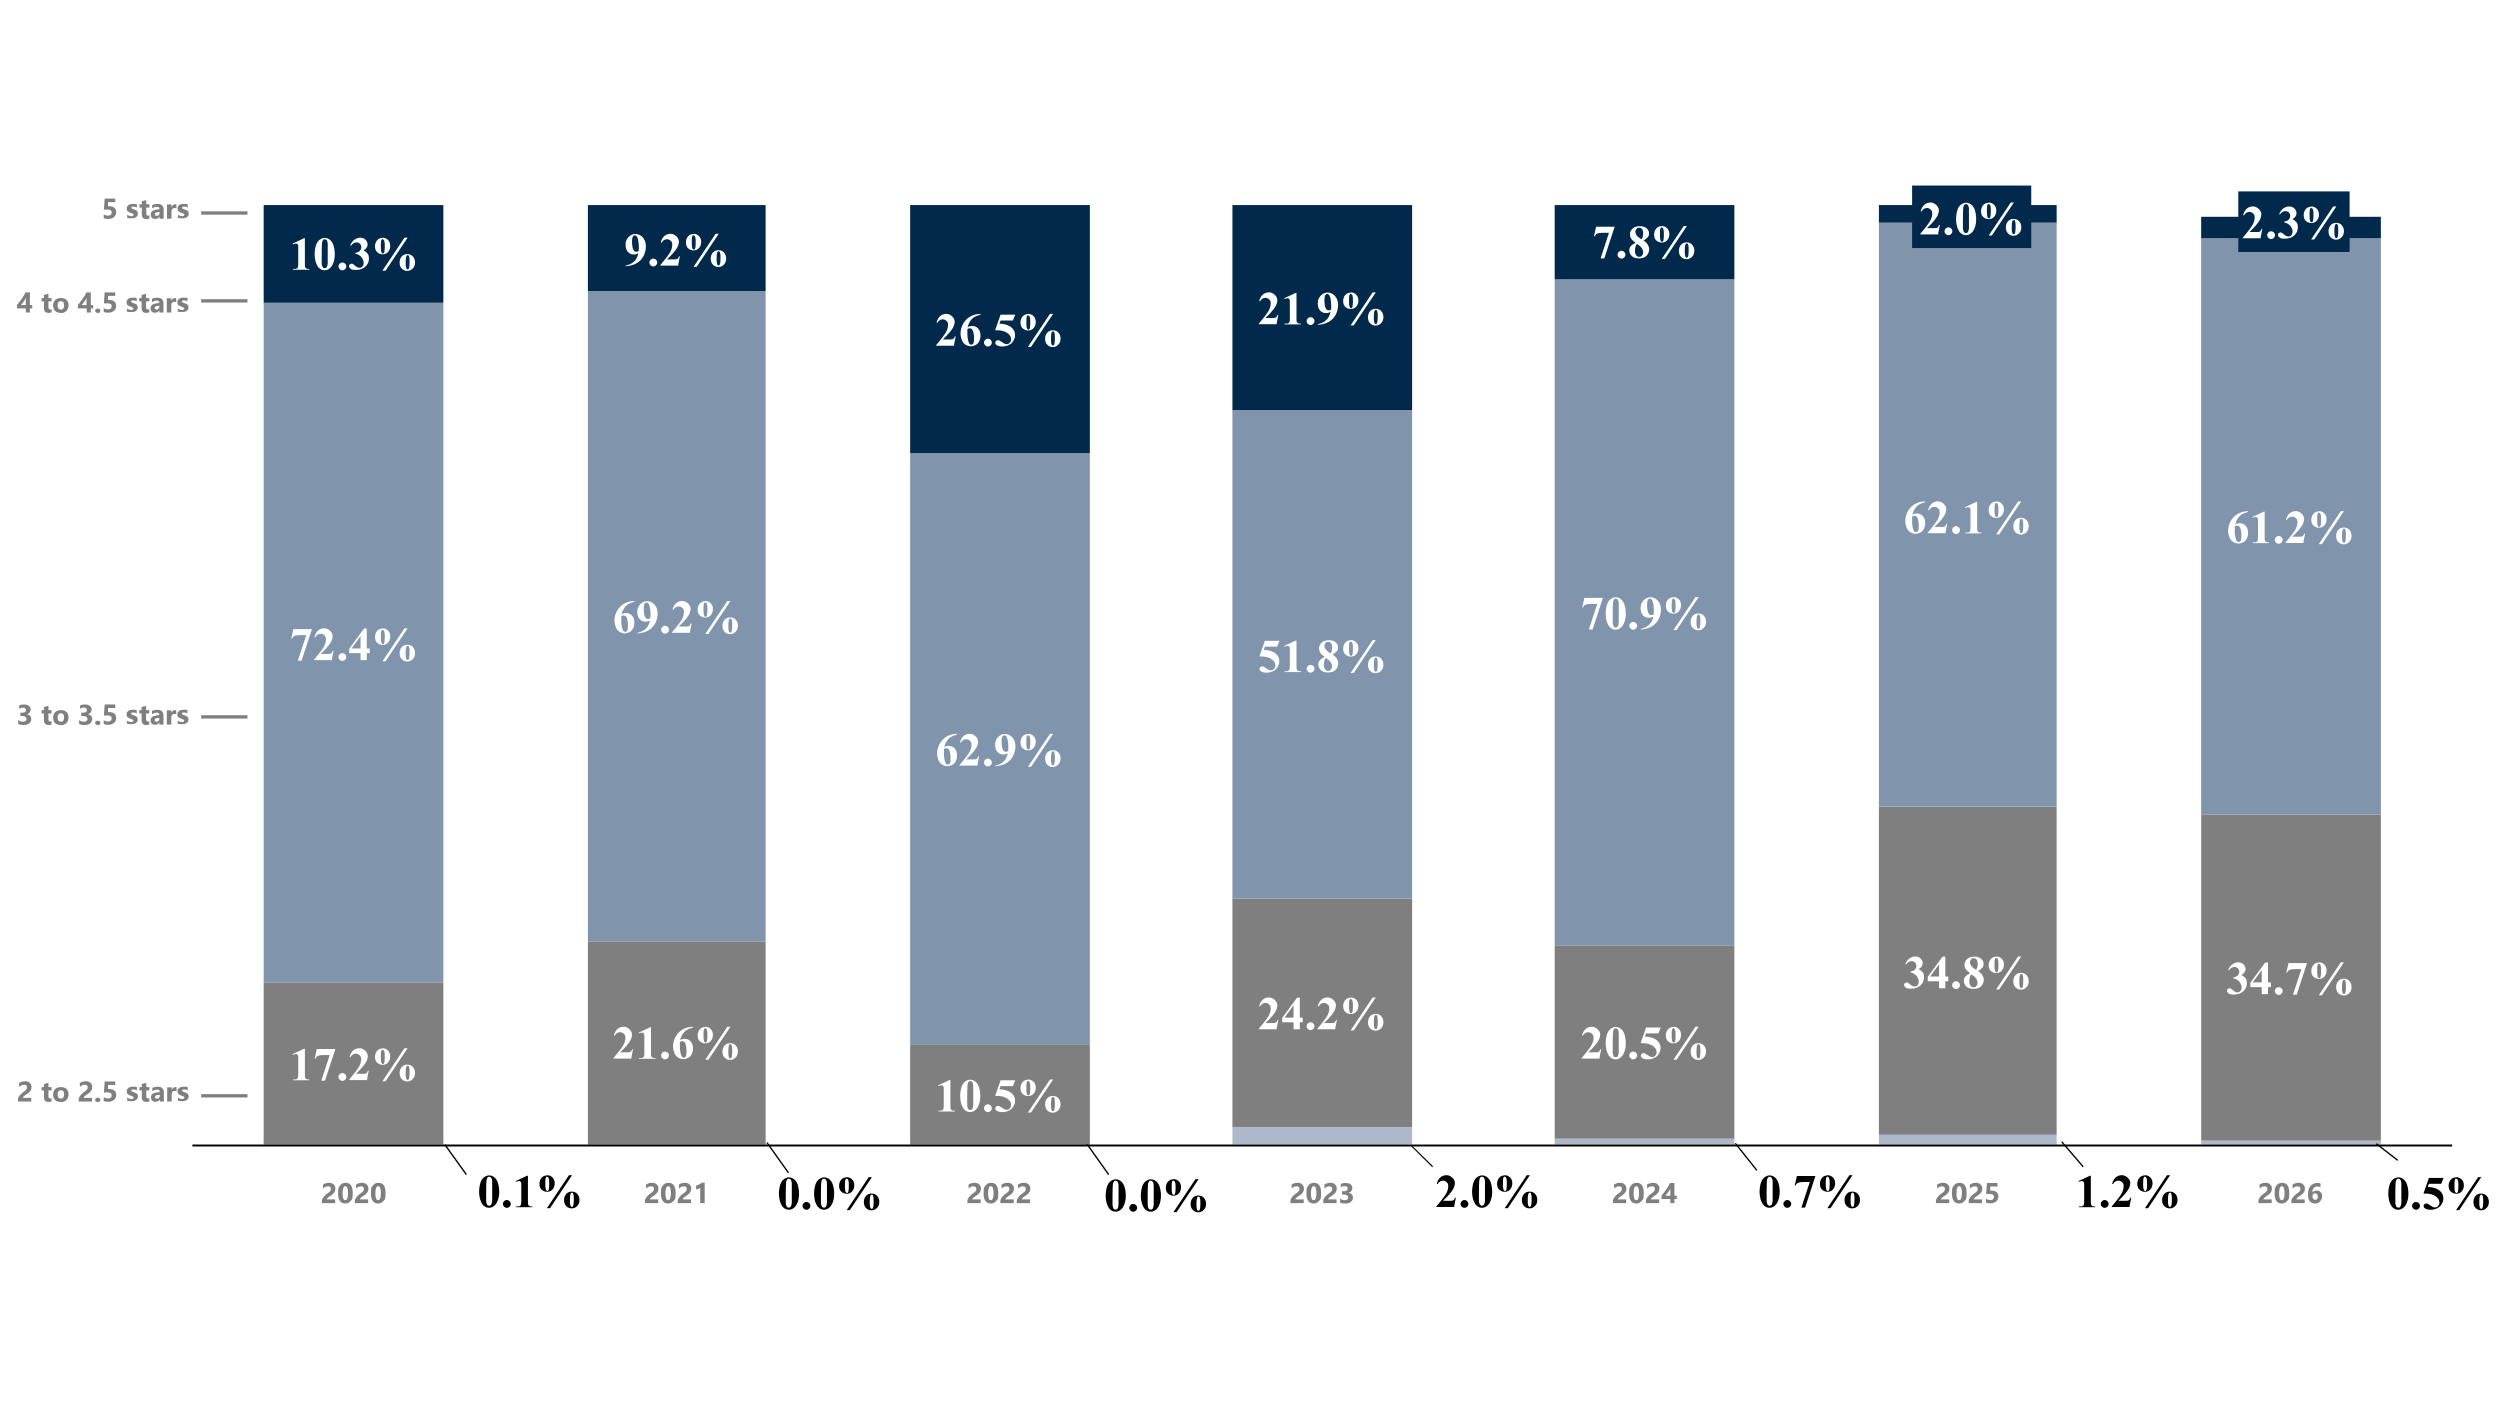 <?xml version="1.0" encoding="UTF-8"?>
<svg id="Layer_1" xmlns="http://www.w3.org/2000/svg" version="1.1" viewBox="0 0 1280 720">
  <rect x="0" y="0" width="1280" height="720" fill="#333333" stroke="none"/>
  <!-- Generator: Adobe Illustrator 29.8.2, SVG Export Plug-In . SVG Version: 2.1.1 Build 3)  -->
  <defs>
    <style>
      .st0 {
        fill: #00294c;
      }

      .st1 {
        fill: #8094ac;
      }

      .st2 {
        fill: #fff;
      }

      .st3 {
        fill: none;
      }

      .st4 {
        isolation: isolate;
      }

      .st5 {
        fill: #adb9ca;
      }

      .st6 {
        fill: #7f7f7f;
      }
    </style>
  </defs>
  <rect class="st3" width="1280" height="720"/>
  <rect class="st2" width="1280" height="720"/>
  <path class="st5" d="M135,585h92v1h-92v-1ZM301,585h91v1h-91v-1ZM466,585h92v1h-92v-1ZM631,577h92v9h-92v-9ZM796,583h92v3h-92v-3ZM962,581h91v5h-91v-5ZM1127,584h92v2h-92v-2Z"/>
  <path class="st6" d="M135,503h92v83h-92v-83ZM301,482h91v104h-91v-104ZM466,535h92v51h-92v-51ZM631,460h92v117h-92v-117ZM796,484h92v99h-92v-99ZM962,413h91v168h-91v-168ZM1127,417h92v167h-92v-167Z"/>
  <path class="st1" d="M135,155h92v348h-92V155ZM301,149h91v333h-91V149ZM466,232h92v303h-92V232ZM631,210h92v250h-92v-250ZM796,143h92v341h-92V143ZM962,114h91v299h-91V114ZM1127,122h92v295h-92V122Z"/>
  <path class="st0" d="M135,105h92v50h-92v-50ZM301,105h91v44h-91v-44ZM466,105h92v127h-92v-127ZM631,105h92v105h-92v-105ZM796,105h92v38h-92v-38ZM962,105h91v9h-91v-9ZM1127,111h92v11h-92v-11Z"/>
  <rect x="98.5" y="586" width="1157" height="1"/>
  <g class="st4">
    <path d="M255.6,610.1c0,1.6-.2,3.1-.7,4.4-.3.8-.6,1.5-1.1,2.1s-1,1-1.5,1.3-1.2.5-1.9.5-1.5-.2-2.1-.6-1.2-.9-1.6-1.7c-.3-.5-.6-1.2-.9-2.1-.3-1.2-.5-2.4-.5-3.7s.2-3.3.7-4.8c.4-1.2,1-2.1,1.8-2.7s1.7-1,2.6-1,1.8.3,2.6.9,1.4,1.5,1.8,2.5c.5,1.5.8,3.1.8,4.8ZM252,610c0-2.8,0-4.4,0-4.9,0-1.1-.3-1.8-.6-2.2-.2-.2-.5-.4-.9-.4s-.6,0-.8.3c-.3.3-.5.8-.6,1.4s-.2,3.1-.2,7.2,0,3.8.2,4.5c.1.6.3.9.5,1.1s.5.3.9.3.7-.1.9-.4c.3-.4.5-1.1.6-2v-5Z"/>
    <path d="M259.5,614.4c.5,0,1,.2,1.4.6s.6.8.6,1.4-.2,1-.6,1.4-.8.6-1.4.6-1-.2-1.4-.6-.6-.8-.6-1.4.2-1,.6-1.4.8-.6,1.4-.6Z"/>
    <path d="M270.3,601.8v13c0,1,0,1.6.1,1.9s.3.5.5.7.7.3,1.3.3h.4v.4h-8.4v-.4h.4c.7,0,1.2,0,1.5-.2s.5-.4.6-.6.2-.9.2-1.9v-8.2c0-.7,0-1.2-.1-1.4s-.2-.3-.4-.5-.4-.2-.7-.2c-.4,0-.9.1-1.5.4l-.2-.4,5.8-2.7h.4Z"/>
    <path d="M280.1,601.7c1.1,0,2,.4,2.8,1.2s1.1,1.8,1.1,3-.4,2.3-1.1,3.1-1.7,1.2-2.8,1.2-2-.4-2.8-1.1-1.1-1.8-1.1-3,.4-2.3,1.1-3.1,1.7-1.2,2.8-1.2ZM280.1,602.4c-.2,0-.3,0-.4.2-.2.2-.3.5-.4.9s-.1,1.4-.1,2.7,0,2,.2,2.6c0,.3.2.6.4.8.1.1.3.2.4.2s.3,0,.4-.1c.2-.2.3-.4.4-.8.1-.6.2-1.4.2-2.5s0-2.3-.2-2.8c0-.4-.2-.7-.4-.9,0,0-.2-.1-.4-.1ZM292.9,601.7l-11.3,16.9h-1.6l11.3-16.9h1.6ZM292.8,610.1c1.1,0,2.1.4,2.8,1.2s1.1,1.8,1.1,3.1-.4,2.3-1.2,3.1-1.7,1.2-2.8,1.2-2-.4-2.8-1.2-1.1-1.8-1.1-3.1.4-2.3,1.1-3.1,1.7-1.2,2.8-1.2ZM292.8,610.7c-.2,0-.3,0-.4.1-.2.2-.3.5-.4.9s-.2,1.2-.2,2.4,0,2.2.2,2.8c0,.4.2.7.4.9.1,0,.2.1.4.1s.3,0,.4-.1c.2-.2.3-.5.4-.9.1-.6.2-1.4.2-2.6s0-2.1-.2-2.7c0-.4-.2-.7-.4-.9,0,0-.2-.1-.4-.1Z"/>
  </g>
  <g class="st4">
    <path d="M744.8,618h-9.4v-.3c2.9-3.4,4.6-5.7,5.2-6.9s.9-2.3.9-3.5-.3-1.5-.8-2-1.1-.8-1.9-.8c-1.2,0-2.1.6-2.8,1.8l-.4-.2c.4-1.5,1.1-2.6,1.9-3.3s1.9-1.1,3-1.1,1.5.2,2.2.6,1.2.9,1.6,1.5.6,1.3.6,1.8c0,1-.3,2.1-.9,3.2-.8,1.4-2.5,3.5-5.2,6h3.4c.8,0,1.4,0,1.6-.1s.5-.2.6-.4.4-.5.6-1.1h.4l-.9,4.6Z"/>
    <path d="M749.8,614.4c.5,0,1,.2,1.4.6s.6.8.6,1.4-.2,1-.6,1.4-.8.6-1.4.6-1-.2-1.4-.6-.6-.8-.6-1.4.2-1,.6-1.4.8-.6,1.4-.6Z"/>
    <path d="M764,610.1c0,1.6-.2,3.1-.7,4.4-.3.8-.6,1.5-1.1,2.1s-1,1-1.5,1.3-1.2.5-1.9.5-1.5-.2-2.1-.6-1.2-.9-1.6-1.7c-.3-.5-.6-1.2-.9-2.1-.3-1.2-.5-2.4-.5-3.7s.2-3.3.7-4.8c.4-1.2,1-2.1,1.8-2.7s1.7-1,2.6-1,1.8.3,2.6.9,1.4,1.5,1.8,2.5c.5,1.5.8,3.1.8,4.8ZM760.3,610c0-2.8,0-4.4,0-4.9,0-1.1-.3-1.8-.6-2.2-.2-.2-.5-.4-.9-.4s-.6,0-.8.3c-.3.3-.5.8-.6,1.4s-.2,3.1-.2,7.2,0,3.8.2,4.5c.1.6.3.9.5,1.1s.5.3.9.3.7-.1.9-.4c.3-.4.5-1.1.6-2v-5Z"/>
    <path d="M770.4,601.7c1.1,0,2,.4,2.8,1.2s1.1,1.8,1.1,3-.4,2.3-1.1,3.1-1.7,1.2-2.8,1.2-2-.4-2.8-1.1-1.1-1.8-1.1-3,.4-2.3,1.1-3.1,1.7-1.2,2.8-1.2ZM770.4,602.4c-.2,0-.3,0-.4.2-.2.2-.3.5-.4.9s-.1,1.4-.1,2.7,0,2,.2,2.6c0,.3.2.6.4.8.1.1.3.2.4.2s.3,0,.4-.1c.2-.2.3-.4.4-.8.1-.6.2-1.4.2-2.5s0-2.3-.2-2.8c0-.4-.2-.7-.4-.9,0,0-.2-.1-.4-.1ZM783.3,601.7l-11.3,16.9h-1.6l11.3-16.9h1.6ZM783.2,610.1c1.1,0,2.1.4,2.8,1.2s1.1,1.8,1.1,3.1-.4,2.3-1.2,3.1-1.7,1.2-2.8,1.2-2-.4-2.8-1.2-1.1-1.8-1.1-3.1.4-2.3,1.1-3.1,1.7-1.2,2.8-1.2ZM783.2,610.7c-.2,0-.3,0-.4.1-.2.2-.3.5-.4.9s-.2,1.2-.2,2.4,0,2.2.2,2.8c0,.4.2.7.4.9.1,0,.2.1.4.1s.3,0,.4-.1c.2-.2.3-.5.4-.9.1-.6.2-1.4.2-2.6s0-2.1-.2-2.7c0-.4-.2-.7-.4-.9,0,0-.2-.1-.4-.1Z"/>
  </g>
  <g class="st4">
    <path d="M911.2,610.1c0,1.6-.2,3.1-.7,4.4-.3.8-.6,1.5-1.1,2.1s-1,1-1.5,1.3-1.2.5-1.9.5-1.5-.2-2.1-.6-1.2-.9-1.6-1.7c-.3-.5-.6-1.2-.9-2.1-.3-1.2-.5-2.4-.5-3.7s.2-3.3.7-4.8c.4-1.2,1-2.1,1.8-2.7s1.7-1,2.6-1,1.8.3,2.6.9,1.4,1.5,1.8,2.5c.5,1.5.8,3.1.8,4.8ZM907.6,610c0-2.8,0-4.4,0-4.9,0-1.1-.3-1.8-.6-2.2-.2-.2-.5-.4-.9-.4s-.6,0-.8.3c-.3.3-.5.8-.6,1.4s-.2,3.1-.2,7.2,0,3.8.2,4.5c.1.6.3.9.5,1.1s.5.3.9.3.7-.1.9-.4c.3-.4.5-1.1.6-2v-5Z"/>
    <path d="M915.1,614.4c.5,0,1,.2,1.4.6s.6.8.6,1.4-.2,1-.6,1.4-.8.6-1.4.6-1-.2-1.4-.6-.6-.8-.6-1.4.2-1,.6-1.4.8-.6,1.4-.6Z"/>
    <path d="M922.3,618.3l4.3-13.1h-3.3c-1.3,0-2.3.2-2.9.5-.5.2-.8.7-1.1,1.3h-.4l1.1-4.9h9.5l-5.3,16.2h-1.8Z"/>
    <path d="M935.7,601.7c1.1,0,2,.4,2.8,1.2s1.1,1.8,1.1,3-.4,2.3-1.1,3.1-1.7,1.2-2.8,1.2-2-.4-2.8-1.1-1.1-1.8-1.1-3,.4-2.3,1.1-3.1,1.7-1.2,2.8-1.2ZM935.7,602.4c-.2,0-.3,0-.4.2-.2.2-.3.5-.4.9s-.1,1.4-.1,2.7,0,2,.2,2.6c0,.3.2.6.4.8.1.1.3.2.4.2s.3,0,.4-.1c.2-.2.3-.4.4-.8.1-.6.2-1.4.2-2.5s0-2.3-.2-2.8c0-.4-.2-.7-.4-.9,0,0-.2-.1-.4-.1ZM948.5,601.7l-11.3,16.9h-1.6l11.3-16.9h1.6ZM948.4,610.1c1.1,0,2.1.4,2.8,1.2s1.1,1.8,1.1,3.1-.4,2.3-1.2,3.1-1.7,1.2-2.8,1.2-2-.4-2.8-1.2-1.1-1.8-1.1-3.1.4-2.3,1.1-3.1,1.7-1.2,2.8-1.2ZM948.5,610.7c-.2,0-.3,0-.4.1-.2.2-.3.5-.4.9s-.2,1.2-.2,2.4,0,2.2.2,2.8c0,.4.2.7.4.9.1,0,.2.1.4.1s.3,0,.4-.1c.2-.2.3-.5.4-.9.1-.6.2-1.4.2-2.6s0-2.1-.2-2.7c0-.4-.2-.7-.4-.9,0,0-.2-.1-.4-.1Z"/>
  </g>
  <g class="st4">
    <path d="M1070.5,601.8v13c0,1,0,1.6.1,1.9s.3.5.5.7.7.3,1.3.3h.4v.4h-8.4v-.4h.4c.7,0,1.2,0,1.5-.2s.5-.4.6-.6.2-.9.2-1.9v-8.2c0-.7,0-1.2-.1-1.4s-.2-.3-.4-.5-.4-.2-.7-.2c-.4,0-.9.1-1.5.4l-.2-.4,5.8-2.7h.4Z"/>
    <path d="M1077.6,614.4c.5,0,1,.2,1.4.6s.6.8.6,1.4-.2,1-.6,1.4-.8.6-1.4.6-1-.2-1.4-.6-.6-.8-.6-1.4.2-1,.6-1.4.8-.6,1.4-.6Z"/>
    <path d="M1090.6,618h-9.4v-.3c2.9-3.4,4.6-5.7,5.2-6.9s.9-2.3.9-3.5-.3-1.5-.8-2-1.1-.8-1.9-.8c-1.2,0-2.1.6-2.8,1.8l-.4-.2c.4-1.5,1.1-2.6,1.9-3.3s1.9-1.1,3-1.1,1.5.2,2.2.6,1.2.9,1.6,1.5.6,1.3.6,1.8c0,1-.3,2.1-.9,3.2-.8,1.4-2.5,3.5-5.2,6h3.4c.8,0,1.4,0,1.6-.1s.5-.2.6-.4.4-.5.6-1.1h.4l-.9,4.6Z"/>
    <path d="M1098.2,601.7c1.1,0,2,.4,2.8,1.2s1.1,1.8,1.1,3-.4,2.3-1.1,3.1-1.7,1.2-2.8,1.2-2-.4-2.8-1.1-1.1-1.8-1.1-3,.4-2.3,1.1-3.1,1.7-1.2,2.8-1.2ZM1098.2,602.4c-.2,0-.3,0-.4.2-.2.2-.3.5-.4.9s-.1,1.4-.1,2.7,0,2,.2,2.6c0,.3.2.6.4.8.1.1.3.2.4.2s.3,0,.4-.1c.2-.2.3-.4.4-.8.1-.6.2-1.4.2-2.5s0-2.3-.2-2.8c0-.4-.2-.7-.4-.9,0,0-.2-.1-.4-.1ZM1111.1,601.7l-11.3,16.9h-1.6l11.3-16.9h1.6ZM1111,610.1c1.1,0,2.1.4,2.8,1.2s1.1,1.8,1.1,3.1-.4,2.3-1.2,3.1-1.7,1.2-2.8,1.2-2-.4-2.8-1.2-1.1-1.8-1.1-3.1.4-2.3,1.1-3.1,1.7-1.2,2.8-1.2ZM1111,610.7c-.2,0-.3,0-.4.1-.2.2-.3.5-.4.9s-.2,1.2-.2,2.4,0,2.2.2,2.8c0,.4.2.7.4.9.1,0,.2.1.4.1s.3,0,.4-.1c.2-.2.3-.5.4-.9.1-.6.2-1.4.2-2.6s0-2.1-.2-2.7c0-.4-.2-.7-.4-.9,0,0-.2-.1-.4-.1Z"/>
  </g>
  <g class="st4">
    <path d="M1233.1,611.1c0,1.6-.2,3.1-.7,4.4-.3.8-.6,1.5-1.1,2.1s-1,1-1.5,1.3-1.2.5-1.9.5-1.5-.2-2.1-.6-1.2-.9-1.6-1.7c-.3-.5-.6-1.2-.9-2.1-.3-1.2-.5-2.4-.5-3.7s.2-3.3.7-4.8c.4-1.2,1-2.1,1.8-2.7s1.7-1,2.6-1,1.8.3,2.6.9,1.4,1.5,1.8,2.5c.5,1.5.8,3.1.8,4.8ZM1229.5,611c0-2.8,0-4.4,0-4.9,0-1.1-.3-1.8-.6-2.2-.2-.2-.5-.4-.9-.4s-.6,0-.8.3c-.3.3-.5.8-.6,1.4s-.2,3.1-.2,7.2,0,3.8.2,4.5c.1.6.3.9.5,1.1s.5.3.9.3.7-.1.9-.4c.3-.4.5-1.1.6-2v-5Z"/>
    <path d="M1237,615.4c.5,0,1,.2,1.4.6s.6.8.6,1.4-.2,1-.6,1.4-.8.6-1.4.6-1-.2-1.4-.6-.6-.8-.6-1.4.2-1,.6-1.4.8-.6,1.4-.6Z"/>
    <path d="M1243.7,603.1h7.4l-1.2,3h-6.3l-.6,1.6c2.7.1,4.8.8,6.2,2,1.2,1,1.8,2.3,1.8,3.8s-.3,1.9-.8,2.9-1.3,1.7-2.3,2.2-2.1.8-3.3.8-2.3-.2-3-.7c-.5-.3-.7-.7-.7-1.2s.1-.6.4-.9.5-.4.9-.4.6,0,.9.2.8.5,1.6,1c.5.3.9.6,1.2.7.2,0,.5.1.8.1.6,0,1.2-.2,1.6-.7s.7-1,.7-1.7c0-1.4-.7-2.5-2.1-3.4s-3.1-1.3-5.2-1.3-.5,0-.9,0l2.8-8Z"/>
    <path d="M1257.6,602.7c1.1,0,2,.4,2.8,1.2s1.1,1.8,1.1,3-.4,2.3-1.1,3.1-1.7,1.2-2.8,1.2-2-.4-2.8-1.1-1.1-1.8-1.1-3,.4-2.3,1.1-3.1,1.7-1.2,2.8-1.2ZM1257.6,603.4c-.2,0-.3,0-.4.2-.2.2-.3.5-.4.9s-.1,1.4-.1,2.7,0,2,.2,2.6c0,.3.2.6.4.8.1.1.3.2.4.2s.3,0,.4-.1c.2-.2.3-.4.4-.8.1-.6.2-1.4.2-2.5s0-2.3-.2-2.8c0-.4-.2-.7-.4-.9,0,0-.2-.1-.4-.1ZM1270.4,602.7l-11.3,16.9h-1.6l11.3-16.9h1.6ZM1270.4,611.1c1.1,0,2.1.4,2.8,1.2s1.1,1.8,1.1,3.1-.4,2.3-1.2,3.1-1.7,1.2-2.8,1.2-2-.4-2.8-1.2-1.1-1.8-1.1-3.1.4-2.3,1.1-3.1,1.7-1.2,2.8-1.2ZM1270.4,611.7c-.2,0-.3,0-.4.1-.2.2-.3.5-.4.9s-.2,1.2-.2,2.4,0,2.2.2,2.8c0,.4.2.7.4.9.1,0,.2.1.4.1s.3,0,.4-.1c.2-.2.3-.5.4-.9.1-.6.2-1.4.2-2.6s0-2.1-.2-2.7c0-.4-.2-.7-.4-.9,0,0-.2-.1-.4-.1Z"/>
  </g>
  <g class="st4">
    <path class="st2" d="M156.1,536.8v13c0,1,0,1.6.1,1.9s.3.5.5.7.7.3,1.3.3h.4v.4h-8.4v-.4h.4c.7,0,1.2,0,1.5-.2s.5-.4.6-.6.2-.9.2-1.9v-8.2c0-.7,0-1.2-.1-1.4s-.2-.3-.4-.5-.4-.2-.7-.2c-.4,0-.9.1-1.5.4l-.2-.4,5.8-2.7h.4Z"/>
    <path class="st2" d="M164.5,553.3l4.3-13.1h-3.3c-1.3,0-2.3.2-2.9.5-.5.2-.8.7-1.1,1.3h-.4l1.1-4.9h9.5l-5.3,16.2h-1.8Z"/>
    <path class="st2" d="M175.3,549.4c.5,0,1,.2,1.4.6s.6.8.6,1.4-.2,1-.6,1.4-.8.6-1.4.6-1-.2-1.4-.6-.6-.8-.6-1.4.2-1,.6-1.4.8-.6,1.4-.6Z"/>
    <path class="st2" d="M188.2,553h-9.4v-.3c2.9-3.4,4.6-5.7,5.2-6.9s.9-2.3.9-3.5-.3-1.5-.8-2-1.1-.8-1.9-.8c-1.2,0-2.1.6-2.8,1.8l-.4-.2c.4-1.5,1.1-2.6,1.9-3.3s1.9-1.1,3-1.1,1.5.2,2.2.6,1.2.9,1.6,1.5.6,1.3.6,1.8c0,1-.3,2.1-.9,3.2-.8,1.4-2.5,3.5-5.2,6h3.4c.8,0,1.4,0,1.6-.1s.5-.2.6-.4.4-.5.6-1.1h.4l-.9,4.6Z"/>
    <path class="st2" d="M195.9,536.7c1.1,0,2,.4,2.8,1.2s1.1,1.8,1.1,3-.4,2.3-1.1,3.1-1.7,1.2-2.8,1.2-2-.4-2.8-1.1-1.1-1.8-1.1-3,.4-2.3,1.1-3.1,1.7-1.2,2.8-1.2ZM195.9,537.4c-.2,0-.3,0-.4.2-.2.2-.3.5-.4.9s-.1,1.4-.1,2.7,0,2,.2,2.6c0,.3.2.6.4.8.1.1.3.2.4.2s.3,0,.4-.1c.2-.2.3-.4.4-.8.1-.6.2-1.4.2-2.5s0-2.3-.2-2.8c0-.4-.2-.7-.4-.9,0,0-.2-.1-.4-.1ZM208.7,536.7l-11.3,16.9h-1.6l11.3-16.9h1.6ZM208.6,545.1c1.1,0,2.1.4,2.8,1.2s1.1,1.8,1.1,3.1-.4,2.3-1.2,3.1-1.7,1.2-2.8,1.2-2-.4-2.8-1.2-1.1-1.8-1.1-3.1.4-2.3,1.1-3.1,1.7-1.2,2.8-1.2ZM208.7,545.7c-.2,0-.3,0-.4.1-.2.2-.3.5-.4.9s-.2,1.2-.2,2.4,0,2.2.2,2.8c0,.4.2.7.4.9.1,0,.2.1.4.1s.3,0,.4-.1c.2-.2.3-.5.4-.9.1-.6.2-1.4.2-2.6s0-2.1-.2-2.7c0-.4-.2-.7-.4-.9,0,0-.2-.1-.4-.1Z"/>
  </g>
  <g class="st4">
    <path class="st2" d="M323.5,542h-9.4v-.3c2.9-3.4,4.6-5.7,5.2-6.9s.9-2.3.9-3.5-.3-1.5-.8-2-1.1-.8-1.9-.8c-1.2,0-2.1.6-2.8,1.8l-.4-.2c.4-1.5,1.1-2.6,1.9-3.3s1.9-1.1,3-1.1,1.5.2,2.2.6,1.2.9,1.6,1.5.6,1.3.6,1.8c0,1-.3,2.1-.9,3.2-.8,1.4-2.5,3.5-5.2,6h3.4c.8,0,1.4,0,1.6-.1s.5-.2.6-.4.4-.5.6-1.1h.4l-.9,4.6Z"/>
    <path class="st2" d="M333.3,525.8v13c0,1,0,1.6.1,1.9s.3.5.5.7.7.3,1.3.3h.4v.4h-8.4v-.4h.4c.7,0,1.2,0,1.5-.2s.5-.4.6-.6.2-.9.2-1.9v-8.2c0-.7,0-1.2-.1-1.4s-.2-.3-.4-.5-.4-.2-.7-.2c-.4,0-.9.1-1.5.4l-.2-.4,5.8-2.7h.4Z"/>
    <path class="st2" d="M340.5,538.4c.5,0,1,.2,1.4.6s.6.8.6,1.4-.2,1-.6,1.4-.8.6-1.4.6-1-.2-1.4-.6-.6-.8-.6-1.4.2-1,.6-1.4.8-.6,1.4-.6Z"/>
    <path class="st2" d="M354.8,525.8v.3c-1.4.4-2.5.8-3.4,1.4s-1.5,1.3-2,2.1-.9,1.8-1.2,3c.3-.2.6-.4.9-.5.5-.2,1-.2,1.5-.2,1.2,0,2.2.4,3,1.3s1.2,2,1.2,3.5-.2,2-.6,2.9-1,1.6-1.8,2-1.6.7-2.5.7-1.9-.3-2.7-.8-1.5-1.3-1.9-2.3-.7-2.2-.7-3.4c0-1.8.4-3.4,1.3-5s2.1-2.8,3.6-3.7,3.4-1.4,5.5-1.4ZM348.1,533.5c0,1.1,0,1.9,0,2.4,0,1.1.1,2.1.3,3.1s.5,1.7.8,2.1c.3.3.6.4.9.4s.7-.2,1-.6.4-1.3.4-2.5c0-2.2-.3-3.6-.8-4.5-.3-.5-.8-.8-1.4-.8s-.7.1-1.2.4Z"/>
    <path class="st2" d="M361.1,525.7c1.1,0,2,.4,2.8,1.2s1.1,1.8,1.1,3-.4,2.3-1.1,3.1-1.7,1.2-2.8,1.2-2-.4-2.8-1.1-1.1-1.8-1.1-3,.4-2.3,1.1-3.1,1.7-1.2,2.8-1.2ZM361.1,526.4c-.2,0-.3,0-.4.2-.2.2-.3.5-.4.9s-.1,1.4-.1,2.7,0,2,.2,2.6c0,.3.2.6.4.8.1.1.3.2.4.2s.3,0,.4-.1c.2-.2.3-.4.4-.8.1-.6.2-1.4.2-2.5s0-2.3-.2-2.8c0-.4-.2-.7-.4-.9,0,0-.2-.1-.4-.1ZM374,525.7l-11.3,16.9h-1.6l11.3-16.9h1.6ZM373.9,534.1c1.1,0,2.1.4,2.8,1.2s1.1,1.8,1.1,3.1-.4,2.3-1.2,3.1-1.7,1.2-2.8,1.2-2-.4-2.8-1.2-1.1-1.8-1.1-3.1.4-2.3,1.1-3.1,1.7-1.2,2.8-1.2ZM373.9,534.7c-.2,0-.3,0-.4.1-.2.2-.3.5-.4.9s-.2,1.2-.2,2.4,0,2.2.2,2.8c0,.4.2.7.4.9.1,0,.2.1.4.1s.3,0,.4-.1c.2-.2.3-.5.4-.9.1-.6.2-1.4.2-2.6s0-2.1-.2-2.7c0-.4-.2-.7-.4-.9,0,0-.2-.1-.4-.1Z"/>
  </g>
  <g class="st4">
    <path class="st2" d="M486.6,552.8v13c0,1,0,1.6.1,1.9s.3.5.5.7.7.3,1.3.3h.4v.4h-8.4v-.4h.4c.7,0,1.2,0,1.5-.2s.5-.4.6-.6.2-.9.2-1.9v-8.2c0-.7,0-1.2-.1-1.4s-.2-.3-.4-.5-.4-.2-.7-.2c-.4,0-.9.1-1.5.4l-.2-.4,5.8-2.7h.4Z"/>
    <path class="st2" d="M501.9,561.1c0,1.6-.2,3.1-.7,4.4-.3.8-.6,1.5-1.1,2.1s-1,1-1.5,1.3-1.2.5-1.9.5-1.5-.2-2.1-.6-1.2-.9-1.6-1.7c-.3-.5-.6-1.2-.9-2.1-.3-1.2-.5-2.4-.5-3.7s.2-3.3.7-4.8c.4-1.2,1-2.1,1.8-2.7s1.7-1,2.6-1,1.8.3,2.6.9,1.4,1.5,1.8,2.5c.5,1.5.8,3.1.8,4.8ZM498.3,561c0-2.8,0-4.4,0-4.9,0-1.1-.3-1.8-.6-2.2-.2-.2-.5-.4-.9-.4s-.6,0-.8.3c-.3.3-.5.8-.6,1.4s-.2,3.1-.2,7.2,0,3.8.2,4.5c.1.6.3.9.5,1.1s.5.3.9.3.7-.1.9-.4c.3-.4.5-1.1.6-2v-5Z"/>
    <path class="st2" d="M505.8,565.4c.5,0,1,.2,1.4.6s.6.8.6,1.4-.2,1-.6,1.4-.8.6-1.4.6-1-.2-1.4-.6-.6-.8-.6-1.4.2-1,.6-1.4.8-.6,1.4-.6Z"/>
    <path class="st2" d="M512.4,553.1h7.4l-1.2,3h-6.3l-.6,1.6c2.7.1,4.8.8,6.2,2,1.2,1,1.8,2.3,1.8,3.8s-.3,1.9-.8,2.9-1.3,1.7-2.3,2.2-2.1.8-3.3.8-2.3-.2-3-.7c-.5-.3-.7-.7-.7-1.2s.1-.6.4-.9.5-.4.9-.4.6,0,.9.2.8.5,1.6,1c.5.3.9.6,1.2.7.2,0,.5.1.8.1.6,0,1.2-.2,1.6-.7s.7-1,.7-1.7c0-1.4-.7-2.5-2.1-3.4s-3.1-1.3-5.2-1.3-.5,0-.9,0l2.8-8Z"/>
    <path class="st2" d="M526.4,552.7c1.1,0,2,.4,2.8,1.2s1.1,1.8,1.1,3-.4,2.3-1.1,3.1-1.7,1.2-2.8,1.2-2-.4-2.8-1.1-1.1-1.8-1.1-3,.4-2.3,1.1-3.1,1.7-1.2,2.8-1.2ZM526.4,553.4c-.2,0-.3,0-.4.2-.2.2-.3.5-.4.9s-.1,1.4-.1,2.7,0,2,.2,2.6c0,.3.2.6.4.8.1.1.3.2.4.2s.3,0,.4-.1c.2-.2.3-.4.4-.8.1-.6.2-1.4.2-2.5s0-2.3-.2-2.8c0-.4-.2-.7-.4-.9,0,0-.2-.1-.4-.1ZM539.2,552.7l-11.3,16.9h-1.6l11.3-16.9h1.6ZM539.1,561.1c1.1,0,2.1.4,2.8,1.2s1.1,1.8,1.1,3.1-.4,2.3-1.2,3.1-1.7,1.2-2.8,1.2-2-.4-2.8-1.2-1.1-1.8-1.1-3.1.4-2.3,1.1-3.1,1.7-1.2,2.8-1.2ZM539.1,561.7c-.2,0-.3,0-.4.1-.2.2-.3.5-.4.9s-.2,1.2-.2,2.4,0,2.2.2,2.8c0,.4.2.7.4.9.1,0,.2.1.4.1s.3,0,.4-.1c.2-.2.3-.5.4-.9.1-.6.2-1.4.2-2.6s0-2.1-.2-2.7c0-.4-.2-.7-.4-.9,0,0-.2-.1-.4-.1Z"/>
  </g>
  <g class="st4">
    <path class="st2" d="M653.9,527h-9.4v-.3c2.9-3.4,4.6-5.7,5.2-6.9s.9-2.3.9-3.5-.3-1.5-.8-2-1.1-.8-1.9-.8c-1.2,0-2.1.6-2.8,1.8l-.4-.2c.4-1.5,1.1-2.6,1.9-3.3s1.9-1.1,3-1.1,1.5.2,2.2.6,1.2.9,1.6,1.5.6,1.3.6,1.8c0,1-.3,2.1-.9,3.2-.8,1.4-2.5,3.5-5.2,6h3.4c.8,0,1.4,0,1.6-.1s.5-.2.6-.4.4-.5.6-1.1h.4l-.9,4.6Z"/>
    <path class="st2" d="M656.6,521l7.5-10.2h1.4v10.2h1.5v2.4h-1.5v3.6h-3.2v-3.6h-5.8v-2.4ZM657.7,521h4.6v-6.3l-4.6,6.3Z"/>
    <path class="st2" d="M671,523.4c.5,0,1,.2,1.4.6s.6.8.6,1.4-.2,1-.6,1.4-.8.6-1.4.6-1-.2-1.4-.6-.6-.8-.6-1.4.2-1,.6-1.4.8-.6,1.4-.6Z"/>
    <path class="st2" d="M683.9,527h-9.4v-.3c2.9-3.4,4.6-5.7,5.2-6.9s.9-2.3.9-3.5-.3-1.5-.8-2-1.1-.8-1.9-.8c-1.2,0-2.1.6-2.8,1.8l-.4-.2c.4-1.5,1.1-2.6,1.9-3.3s1.9-1.1,3-1.1,1.5.2,2.2.6,1.2.9,1.6,1.5.6,1.3.6,1.8c0,1-.3,2.1-.9,3.2-.8,1.4-2.5,3.5-5.2,6h3.4c.8,0,1.4,0,1.6-.1s.5-.2.6-.4.4-.5.6-1.1h.4l-.9,4.6Z"/>
    <path class="st2" d="M691.6,510.7c1.1,0,2,.4,2.8,1.2s1.1,1.8,1.1,3-.4,2.3-1.1,3.1-1.7,1.2-2.8,1.2-2-.4-2.8-1.1-1.1-1.8-1.1-3,.4-2.3,1.1-3.1,1.7-1.2,2.8-1.2ZM691.6,511.4c-.2,0-.3,0-.4.2-.2.2-.3.5-.4.9s-.1,1.4-.1,2.7,0,2,.2,2.6c0,.3.2.6.4.8.1.1.3.2.4.2s.3,0,.4-.1c.2-.2.3-.4.4-.8.1-.6.2-1.4.2-2.5s0-2.3-.2-2.8c0-.4-.2-.7-.4-.9,0,0-.2-.1-.4-.1ZM704.4,510.7l-11.3,16.9h-1.6l11.3-16.9h1.6ZM704.4,519.1c1.1,0,2.1.4,2.8,1.2s1.1,1.8,1.1,3.1-.4,2.3-1.2,3.1-1.7,1.2-2.8,1.2-2-.4-2.8-1.2-1.1-1.8-1.1-3.1.4-2.3,1.1-3.1,1.7-1.2,2.8-1.2ZM704.4,519.7c-.2,0-.3,0-.4.1-.2.2-.3.5-.4.9s-.2,1.2-.2,2.4,0,2.2.2,2.8c0,.4.2.7.4.9.1,0,.2.1.4.1s.3,0,.4-.1c.2-.2.3-.5.4-.9.1-.6.2-1.4.2-2.6s0-2.1-.2-2.7c0-.4-.2-.7-.4-.9,0,0-.2-.1-.4-.1Z"/>
  </g>
  <g class="st4">
    <path class="st2" d="M819.2,542h-9.4v-.3c2.9-3.4,4.6-5.7,5.2-6.9s.9-2.3.9-3.5-.3-1.5-.8-2-1.1-.8-1.9-.8c-1.2,0-2.1.6-2.8,1.8l-.4-.2c.4-1.5,1.1-2.6,1.9-3.3s1.9-1.1,3-1.1,1.5.2,2.2.6,1.2.9,1.6,1.5.6,1.3.6,1.8c0,1-.3,2.1-.9,3.2-.8,1.4-2.5,3.5-5.2,6h3.4c.8,0,1.4,0,1.6-.1s.5-.2.6-.4.4-.5.6-1.1h.4l-.9,4.6Z"/>
    <path class="st2" d="M832.4,534.1c0,1.6-.2,3.1-.7,4.4-.3.8-.6,1.5-1.1,2.1s-1,1-1.5,1.3-1.2.5-1.9.5-1.5-.2-2.1-.6-1.2-.9-1.6-1.7c-.3-.5-.6-1.2-.9-2.1-.3-1.2-.5-2.4-.5-3.7s.2-3.3.7-4.8c.4-1.2,1-2.1,1.8-2.7s1.7-1,2.6-1,1.8.3,2.6.9,1.4,1.5,1.8,2.5c.5,1.5.8,3.1.8,4.8ZM828.8,534c0-2.8,0-4.4,0-4.9,0-1.1-.3-1.8-.6-2.2-.2-.2-.5-.4-.9-.4s-.6,0-.8.3c-.3.3-.5.8-.6,1.4s-.2,3.1-.2,7.2,0,3.8.2,4.5c.1.6.3.9.5,1.1s.5.3.9.3.7-.1.9-.4c.3-.4.5-1.1.6-2v-5Z"/>
    <path class="st2" d="M836.2,538.4c.5,0,1,.2,1.4.6s.6.8.6,1.4-.2,1-.6,1.4-.8.6-1.4.6-1-.2-1.4-.6-.6-.8-.6-1.4.2-1,.6-1.4.8-.6,1.4-.6Z"/>
    <path class="st2" d="M842.9,526.1h7.4l-1.2,3h-6.3l-.6,1.6c2.7.1,4.8.8,6.2,2,1.2,1,1.8,2.3,1.8,3.8s-.3,1.9-.8,2.9-1.3,1.7-2.3,2.2-2.1.8-3.3.8-2.3-.2-3-.7c-.5-.3-.7-.7-.7-1.2s.1-.6.4-.9.5-.4.9-.4.6,0,.9.2.8.5,1.6,1c.5.3.9.6,1.2.7.2,0,.5.1.8.1.6,0,1.2-.2,1.6-.7s.7-1,.7-1.7c0-1.4-.7-2.5-2.1-3.4s-3.1-1.3-5.2-1.3-.5,0-.9,0l2.8-8Z"/>
    <path class="st2" d="M856.8,525.7c1.1,0,2,.4,2.8,1.2s1.1,1.8,1.1,3-.4,2.3-1.1,3.1-1.7,1.2-2.8,1.2-2-.4-2.8-1.1-1.1-1.8-1.1-3,.4-2.3,1.1-3.1,1.7-1.2,2.8-1.2ZM856.8,526.4c-.2,0-.3,0-.4.2-.2.2-.3.5-.4.9s-.1,1.4-.1,2.7,0,2,.2,2.6c0,.3.2.6.4.8.1.1.3.2.4.2s.3,0,.4-.1c.2-.2.3-.4.4-.8.1-.6.2-1.4.2-2.5s0-2.3-.2-2.8c0-.4-.2-.7-.4-.9,0,0-.2-.1-.4-.1ZM869.7,525.7l-11.3,16.9h-1.6l11.3-16.9h1.6ZM869.6,534.1c1.1,0,2.1.4,2.8,1.2s1.1,1.8,1.1,3.1-.4,2.3-1.2,3.1-1.7,1.2-2.8,1.2-2-.4-2.8-1.2-1.1-1.8-1.1-3.1.4-2.3,1.1-3.1,1.7-1.2,2.8-1.2ZM869.6,534.7c-.2,0-.3,0-.4.1-.2.2-.3.5-.4.9s-.2,1.2-.2,2.4,0,2.2.2,2.8c0,.4.2.7.4.9.1,0,.2.1.4.1s.3,0,.4-.1c.2-.2.3-.5.4-.9.1-.6.2-1.4.2-2.6s0-2.1-.2-2.7c0-.4-.2-.7-.4-.9,0,0-.2-.1-.4-.1Z"/>
  </g>
  <g class="st4">
    <path class="st2" d="M978,498v-.4c.9-.3,1.5-.5,1.9-.7s.6-.6.9-1,.4-.9.4-1.4-.2-1.2-.7-1.7-1.1-.7-1.8-.7c-1.1,0-2,.6-2.8,1.7l-.4-.2c.6-1.3,1.3-2.3,2.2-2.9s1.9-1,2.9-1,2,.3,2.7,1,1.1,1.5,1.1,2.4-.2,1.2-.5,1.7-.9,1-1.6,1.4c.9.4,1.6,1,2.1,1.6s.7,1.5.7,2.5c0,1.7-.6,3.1-1.8,4.2s-2.8,1.7-4.8,1.7-2.3-.2-2.9-.7c-.4-.3-.7-.7-.7-1.2s.1-.7.4-.9.6-.4.9-.4.5,0,.7.2c.1,0,.6.4,1.3,1s1.5.9,2.1.9,1.1-.2,1.5-.7.6-1,.6-1.7c0-1.1-.4-2.1-1.1-3s-1.8-1.5-3.3-1.9Z"/>
    <path class="st2" d="M987.1,500l7.5-10.2h1.4v10.2h1.5v2.4h-1.5v3.6h-3.2v-3.6h-5.8v-2.4ZM988.2,500h4.6v-6.3l-4.6,6.3Z"/>
    <path class="st2" d="M1001.5,502.4c.5,0,1,.2,1.4.6s.6.8.6,1.4-.2,1-.6,1.4-.8.6-1.4.6-1-.2-1.4-.6-.6-.8-.6-1.4.2-1,.6-1.4.8-.6,1.4-.6Z"/>
    <path class="st2" d="M1012.7,497c1.1.8,1.9,1.6,2.3,2.3s.7,1.5.7,2.4-.5,2.4-1.4,3.3-2.3,1.3-3.9,1.3-2.8-.4-3.6-1.2-1.3-1.7-1.3-2.8.2-1.6.7-2.2,1.3-1.2,2.5-1.8c-1.3-1-2.1-1.7-2.4-2.4s-.5-1.3-.5-2.1.5-2,1.4-2.8,2.1-1.2,3.7-1.2,2.7.4,3.5,1.1,1.2,1.6,1.2,2.6-.2,1.4-.7,2-1.1,1.1-2.1,1.6ZM1009.4,498.9c-.2.2-.4.4-.5.6-.2.3-.3.7-.4,1.2s-.2,1.1-.2,1.6,0,1.3.3,1.8.5.9.8,1.1.7.3,1.1.3c.6,0,1.1-.2,1.4-.6s.6-1,.6-1.7c0-1.5-1-3-3.1-4.3ZM1011.8,496.4c.3-.4.5-.8.6-1.3s.2-1,.2-1.6c0-1-.2-1.8-.7-2.3-.3-.4-.8-.6-1.4-.6s-1,.2-1.3.6-.6.8-.6,1.4.2,1.2.6,1.8,1.2,1.3,2.4,2.1Z"/>
    <path class="st2" d="M1022.1,489.7c1.1,0,2,.4,2.8,1.2s1.1,1.8,1.1,3-.4,2.3-1.1,3.1-1.7,1.2-2.8,1.2-2-.4-2.8-1.1-1.1-1.8-1.1-3,.4-2.3,1.1-3.1,1.7-1.2,2.8-1.2ZM1022.1,490.4c-.2,0-.3,0-.4.2-.2.2-.3.5-.4.9s-.1,1.4-.1,2.7,0,2,.2,2.6c0,.3.2.6.4.8.1.1.3.2.4.2s.3,0,.4-.1c.2-.2.3-.4.4-.8.1-.6.2-1.4.2-2.5s0-2.3-.2-2.8c0-.4-.2-.7-.4-.9,0,0-.2-.1-.4-.1ZM1034.9,489.7l-11.3,16.9h-1.6l11.3-16.9h1.6ZM1034.8,498.1c1.1,0,2.1.4,2.8,1.2s1.1,1.8,1.1,3.1-.4,2.3-1.2,3.1-1.7,1.2-2.8,1.2-2-.4-2.8-1.2-1.1-1.8-1.1-3.1.4-2.3,1.1-3.1,1.7-1.2,2.8-1.2ZM1034.9,498.7c-.2,0-.3,0-.4.1-.2.2-.3.5-.4.9s-.2,1.2-.2,2.4,0,2.2.2,2.8c0,.4.2.7.4.9.1,0,.2.1.4.1s.3,0,.4-.1c.2-.2.3-.5.4-.9.1-.6.2-1.4.2-2.6s0-2.1-.2-2.7c0-.4-.2-.7-.4-.9,0,0-.2-.1-.4-.1Z"/>
  </g>
  <g class="st4">
    <path class="st2" d="M1143.3,501v-.4c.9-.3,1.5-.5,1.9-.7s.6-.6.9-1,.4-.9.4-1.4-.2-1.2-.7-1.7-1.1-.7-1.8-.7c-1.1,0-2,.6-2.8,1.7l-.4-.2c.6-1.3,1.3-2.3,2.2-2.9s1.9-1,2.9-1,2,.3,2.7,1,1.1,1.5,1.1,2.4-.2,1.2-.5,1.7-.9,1-1.6,1.4c.9.4,1.6,1,2.1,1.6s.7,1.5.7,2.5c0,1.7-.6,3.1-1.8,4.2s-2.8,1.7-4.8,1.7-2.3-.2-2.9-.7c-.4-.3-.7-.7-.7-1.2s.1-.7.4-.9.6-.4.9-.4.5,0,.7.2c.1,0,.6.4,1.3,1s1.5.9,2.1.9,1.1-.2,1.5-.7.6-1,.6-1.7c0-1.1-.4-2.1-1.1-3s-1.8-1.5-3.3-1.9Z"/>
    <path class="st2" d="M1152.3,503l7.5-10.2h1.4v10.2h1.5v2.4h-1.5v3.6h-3.2v-3.6h-5.8v-2.4ZM1153.4,503h4.6v-6.3l-4.6,6.3Z"/>
    <path class="st2" d="M1166.7,505.4c.5,0,1,.2,1.4.6s.6.8.6,1.4-.2,1-.6,1.4-.8.6-1.4.6-1-.2-1.4-.6-.6-.8-.6-1.4.2-1,.6-1.4.8-.6,1.4-.6Z"/>
    <path class="st2" d="M1174,509.3l4.3-13.1h-3.3c-1.3,0-2.3.2-2.9.5-.5.2-.8.7-1.1,1.3h-.4l1.1-4.9h9.5l-5.3,16.2h-1.8Z"/>
    <path class="st2" d="M1187.3,492.7c1.1,0,2,.4,2.8,1.2s1.1,1.8,1.1,3-.4,2.3-1.1,3.1-1.7,1.2-2.8,1.2-2-.4-2.8-1.1-1.1-1.8-1.1-3,.4-2.3,1.1-3.1,1.7-1.2,2.8-1.2ZM1187.3,493.4c-.2,0-.3,0-.4.2-.2.2-.3.5-.4.9s-.1,1.4-.1,2.7,0,2,.2,2.6c0,.3.2.6.4.8.1.1.3.2.4.2s.3,0,.4-.1c.2-.2.3-.4.4-.8.1-.6.2-1.4.2-2.5s0-2.3-.2-2.8c0-.4-.2-.7-.4-.9,0,0-.2-.1-.4-.1ZM1200.1,492.7l-11.3,16.9h-1.6l11.3-16.9h1.6ZM1200.1,501.1c1.1,0,2.1.4,2.8,1.2s1.1,1.8,1.1,3.1-.4,2.3-1.2,3.1-1.7,1.2-2.8,1.2-2-.4-2.8-1.2-1.1-1.8-1.1-3.1.4-2.3,1.1-3.1,1.7-1.2,2.8-1.2ZM1200.1,501.7c-.2,0-.3,0-.4.1-.2.2-.3.5-.4.9s-.2,1.2-.2,2.4,0,2.2.2,2.8c0,.4.2.7.4.9.1,0,.2.1.4.1s.3,0,.4-.1c.2-.2.3-.5.4-.9.1-.6.2-1.4.2-2.6s0-2.1-.2-2.7c0-.4-.2-.7-.4-.9,0,0-.2-.1-.4-.1Z"/>
  </g>
  <g class="st4">
    <path class="st2" d="M152.5,338.3l4.3-13.1h-3.3c-1.3,0-2.3.2-2.9.5-.5.2-.8.7-1.1,1.3h-.4l1.1-4.9h9.5l-5.3,16.2h-1.8Z"/>
    <path class="st2" d="M170.2,338h-9.4v-.3c2.9-3.4,4.6-5.7,5.2-6.9s.9-2.3.9-3.5-.3-1.5-.8-2-1.1-.8-1.9-.8c-1.2,0-2.1.6-2.8,1.8l-.4-.2c.4-1.5,1.1-2.6,1.9-3.3s1.9-1.1,3-1.1,1.5.2,2.2.6,1.2.9,1.6,1.5.6,1.3.6,1.8c0,1-.3,2.1-.9,3.2-.8,1.4-2.5,3.5-5.2,6h3.4c.8,0,1.4,0,1.6-.1s.5-.2.6-.4.4-.5.6-1.1h.4l-.9,4.6Z"/>
    <path class="st2" d="M175.3,334.4c.5,0,1,.2,1.4.6s.6.8.6,1.4-.2,1-.6,1.4-.8.6-1.4.6-1-.2-1.4-.6-.6-.8-.6-1.4.2-1,.6-1.4.8-.6,1.4-.6Z"/>
    <path class="st2" d="M178.9,332l7.5-10.2h1.4v10.2h1.5v2.4h-1.5v3.6h-3.2v-3.6h-5.8v-2.4ZM180,332h4.6v-6.3l-4.6,6.3Z"/>
    <path class="st2" d="M195.9,321.7c1.1,0,2,.4,2.8,1.2s1.1,1.8,1.1,3-.4,2.3-1.1,3.1-1.7,1.2-2.8,1.2-2-.4-2.8-1.1-1.1-1.8-1.1-3,.4-2.3,1.1-3.1,1.7-1.2,2.8-1.2ZM195.9,322.4c-.2,0-.3,0-.4.2-.2.2-.3.5-.4.9s-.1,1.4-.1,2.7,0,2,.2,2.6c0,.3.2.6.4.8.1.1.3.2.4.2s.3,0,.4-.1c.2-.2.3-.4.4-.8.1-.6.2-1.4.2-2.5s0-2.3-.2-2.8c0-.4-.2-.7-.4-.9,0,0-.2-.1-.4-.1ZM208.7,321.7l-11.3,16.9h-1.6l11.3-16.9h1.6ZM208.6,330.1c1.1,0,2.1.4,2.8,1.2s1.1,1.8,1.1,3.1-.4,2.3-1.2,3.1-1.7,1.2-2.8,1.2-2-.4-2.8-1.2-1.1-1.8-1.1-3.1.4-2.3,1.1-3.1,1.7-1.2,2.8-1.2ZM208.7,330.7c-.2,0-.3,0-.4.1-.2.2-.3.5-.4.9s-.2,1.2-.2,2.4,0,2.2.2,2.8c0,.4.2.7.4.9.1,0,.2.1.4.1s.3,0,.4-.1c.2-.2.3-.5.4-.9.1-.6.2-1.4.2-2.6s0-2.1-.2-2.7c0-.4-.2-.7-.4-.9,0,0-.2-.1-.4-.1Z"/>
  </g>
  <g class="st4">
    <path class="st2" d="M324.8,307.8v.3c-1.4.4-2.5.8-3.4,1.4s-1.5,1.3-2,2.1-.9,1.8-1.2,3c.3-.2.6-.4.9-.5.5-.2,1-.2,1.5-.2,1.2,0,2.2.4,3,1.3s1.2,2,1.2,3.5-.2,2-.6,2.9-1,1.6-1.8,2-1.6.7-2.5.7-1.9-.3-2.7-.8-1.5-1.3-1.9-2.3-.7-2.2-.7-3.4c0-1.8.4-3.4,1.3-5s2.1-2.8,3.6-3.7,3.4-1.4,5.5-1.4ZM318.1,315.5c0,1.1,0,1.9,0,2.4,0,1.1.1,2.1.3,3.1s.5,1.7.8,2.1c.3.3.6.4.9.4s.7-.2,1-.6.4-1.3.4-2.5c0-2.2-.3-3.6-.8-4.5-.3-.5-.8-.8-1.4-.8s-.7.1-1.2.4Z"/>
    <path class="st2" d="M326.3,324.3v-.3c1.3-.3,2.4-.7,3.3-1.3s1.6-1.3,2.1-2.1.9-1.8,1.1-2.9c-.5.2-.9.4-1.2.5s-.7.1-1.1.1c-1.2,0-2.2-.4-3-1.3s-1.2-2.1-1.2-3.6.2-2,.7-2.9,1.1-1.5,1.9-2,1.6-.7,2.5-.7,1.8.3,2.6.8,1.5,1.3,2,2.3.7,2.2.7,3.4-.4,3.3-1.2,4.8-2,2.8-3.6,3.7-3.5,1.4-5.6,1.5ZM333,316.6c0-.9.1-1.6.1-2.3,0-1.4-.2-2.7-.5-4-.2-.7-.5-1.2-.8-1.5-.2-.2-.4-.3-.8-.3s-.7.2-.9.5c-.3.5-.5,1.3-.5,2.6,0,2.2.3,3.7.8,4.5.3.5.8.8,1.4.8s.7-.1,1.2-.4Z"/>
    <path class="st2" d="M340.5,320.4c.5,0,1,.2,1.4.6s.6.8.6,1.4-.2,1-.6,1.4-.8.6-1.4.6-1-.2-1.4-.6-.6-.8-.6-1.4.2-1,.6-1.4.8-.6,1.4-.6Z"/>
    <path class="st2" d="M353.5,324h-9.4v-.3c2.9-3.4,4.6-5.7,5.2-6.9s.9-2.3.9-3.5-.3-1.5-.8-2-1.1-.8-1.9-.8c-1.2,0-2.1.6-2.8,1.8l-.4-.2c.4-1.5,1.1-2.6,1.9-3.3s1.9-1.1,3-1.1,1.5.2,2.2.6,1.2.9,1.6,1.5.6,1.3.6,1.8c0,1-.3,2.1-.9,3.2-.8,1.4-2.5,3.5-5.2,6h3.4c.8,0,1.4,0,1.6-.1s.5-.2.6-.4.4-.5.6-1.1h.4l-.9,4.6Z"/>
    <path class="st2" d="M361.1,307.7c1.1,0,2,.4,2.8,1.2s1.1,1.8,1.1,3-.4,2.3-1.1,3.1-1.7,1.2-2.8,1.2-2-.4-2.8-1.1-1.1-1.8-1.1-3,.4-2.3,1.1-3.1,1.7-1.2,2.8-1.2ZM361.1,308.4c-.2,0-.3,0-.4.2-.2.2-.3.5-.4.9s-.1,1.4-.1,2.7,0,2,.2,2.6c0,.3.2.6.4.8.1.1.3.2.4.2s.3,0,.4-.1c.2-.2.3-.4.4-.8.1-.6.2-1.4.2-2.5s0-2.3-.2-2.8c0-.4-.2-.7-.4-.9,0,0-.2-.1-.4-.1ZM374,307.7l-11.3,16.9h-1.6l11.3-16.9h1.6ZM373.9,316.1c1.1,0,2.1.4,2.8,1.2s1.1,1.8,1.1,3.1-.4,2.3-1.2,3.1-1.7,1.2-2.8,1.2-2-.4-2.8-1.2-1.1-1.8-1.1-3.1.4-2.3,1.1-3.1,1.7-1.2,2.8-1.2ZM373.9,316.7c-.2,0-.3,0-.4.1-.2.2-.3.5-.4.9s-.2,1.2-.2,2.4,0,2.2.2,2.8c0,.4.2.7.4.9.1,0,.2.1.4.1s.3,0,.4-.1c.2-.2.3-.5.4-.9.1-.6.2-1.4.2-2.6s0-2.1-.2-2.7c0-.4-.2-.7-.4-.9,0,0-.2-.1-.4-.1Z"/>
  </g>
  <g class="st4">
    <path class="st2" d="M490,375.8v.3c-1.4.4-2.5.8-3.4,1.4s-1.5,1.3-2,2.1-.9,1.8-1.2,3c.3-.2.6-.4.9-.5.5-.2,1-.2,1.5-.2,1.2,0,2.2.4,3,1.3s1.2,2,1.2,3.5-.2,2-.6,2.9-1,1.6-1.8,2-1.6.7-2.5.7-1.9-.3-2.7-.8-1.5-1.3-1.9-2.3-.7-2.2-.7-3.4c0-1.8.4-3.4,1.3-5s2.1-2.8,3.6-3.7,3.4-1.4,5.5-1.4ZM483.3,383.5c0,1.1,0,1.9,0,2.4,0,1.1.1,2.1.3,3.1s.5,1.7.8,2.1c.3.3.6.4.9.4s.7-.2,1-.6.4-1.3.4-2.5c0-2.2-.3-3.6-.8-4.5-.3-.5-.8-.8-1.4-.8s-.7.1-1.2.4Z"/>
    <path class="st2" d="M500.7,392h-9.4v-.3c2.9-3.4,4.6-5.7,5.2-6.9s.9-2.3.9-3.5-.3-1.5-.8-2-1.1-.8-1.9-.8c-1.2,0-2.1.6-2.8,1.8l-.4-.2c.4-1.5,1.1-2.6,1.9-3.3s1.9-1.1,3-1.1,1.5.2,2.2.6,1.2.9,1.6,1.5.6,1.3.6,1.8c0,1-.3,2.1-.9,3.2-.8,1.4-2.5,3.5-5.2,6h3.4c.8,0,1.4,0,1.6-.1s.5-.2.6-.4.4-.5.6-1.1h.4l-.9,4.6Z"/>
    <path class="st2" d="M505.8,388.4c.5,0,1,.2,1.4.6s.6.8.6,1.4-.2,1-.6,1.4-.8.6-1.4.6-1-.2-1.4-.6-.6-.8-.6-1.4.2-1,.6-1.4.8-.6,1.4-.6Z"/>
    <path class="st2" d="M509.5,392.3v-.3c1.3-.3,2.4-.7,3.3-1.3s1.6-1.3,2.1-2.1.9-1.8,1.1-2.9c-.5.2-.9.4-1.2.5s-.7.1-1.1.1c-1.2,0-2.2-.4-3-1.3s-1.2-2.1-1.2-3.6.2-2,.7-2.9,1.1-1.5,1.9-2,1.6-.7,2.5-.7,1.8.3,2.6.8,1.5,1.3,2,2.3.7,2.2.7,3.4-.4,3.3-1.2,4.8-2,2.8-3.6,3.7-3.5,1.4-5.6,1.5ZM516.2,384.6c0-.9.1-1.6.1-2.3,0-1.4-.2-2.7-.5-4-.2-.7-.5-1.2-.8-1.5-.2-.2-.4-.3-.8-.3s-.7.2-.9.5c-.3.5-.5,1.3-.5,2.6,0,2.2.3,3.7.8,4.5.3.5.8.8,1.4.8s.7-.1,1.2-.4Z"/>
    <path class="st2" d="M526.4,375.7c1.1,0,2,.4,2.8,1.2s1.1,1.8,1.1,3-.4,2.3-1.1,3.1-1.7,1.2-2.8,1.2-2-.4-2.8-1.1-1.1-1.8-1.1-3,.4-2.3,1.1-3.1,1.7-1.2,2.8-1.2ZM526.4,376.4c-.2,0-.3,0-.4.2-.2.2-.3.5-.4.9s-.1,1.4-.1,2.7,0,2,.2,2.6c0,.3.2.6.4.8.1.1.3.2.4.2s.3,0,.4-.1c.2-.2.3-.4.4-.8.1-.6.2-1.4.2-2.5s0-2.3-.2-2.8c0-.4-.2-.7-.4-.9,0,0-.2-.1-.4-.1ZM539.2,375.7l-11.3,16.9h-1.6l11.3-16.9h1.6ZM539.1,384.1c1.1,0,2.1.4,2.8,1.2s1.1,1.8,1.1,3.1-.4,2.3-1.2,3.1-1.7,1.2-2.8,1.2-2-.4-2.8-1.2-1.1-1.8-1.1-3.1.4-2.3,1.1-3.1,1.7-1.2,2.8-1.2ZM539.1,384.7c-.2,0-.3,0-.4.1-.2.2-.3.5-.4.9s-.2,1.2-.2,2.4,0,2.2.2,2.8c0,.4.2.7.4.9.1,0,.2.1.4.1s.3,0,.4-.1c.2-.2.3-.5.4-.9.1-.6.2-1.4.2-2.6s0-2.1-.2-2.7c0-.4-.2-.7-.4-.9,0,0-.2-.1-.4-.1Z"/>
  </g>
  <g class="st4">
    <path class="st2" d="M647.7,328.1h7.4l-1.2,3h-6.3l-.6,1.6c2.7.1,4.8.8,6.2,2,1.2,1,1.8,2.3,1.8,3.8s-.3,1.9-.8,2.9-1.3,1.7-2.3,2.2-2.1.8-3.3.8-2.3-.2-3-.7c-.5-.3-.7-.7-.7-1.2s.1-.6.4-.9.5-.4.9-.4.6,0,.9.2.8.5,1.6,1c.5.3.9.6,1.2.7.2,0,.5.1.8.1.6,0,1.2-.2,1.6-.7s.7-1,.7-1.7c0-1.4-.7-2.5-2.1-3.4s-3.1-1.3-5.2-1.3-.5,0-.9,0l2.8-8Z"/>
    <path class="st2" d="M663.8,327.8v13c0,1,0,1.6.1,1.9s.3.5.5.7.7.3,1.3.3h.4v.4h-8.4v-.4h.4c.7,0,1.2,0,1.5-.2s.5-.4.6-.6.2-.9.2-1.9v-8.2c0-.7,0-1.2-.1-1.4s-.2-.3-.4-.5-.4-.2-.7-.2c-.4,0-.9.1-1.5.4l-.2-.4,5.8-2.7h.4Z"/>
    <path class="st2" d="M671,340.4c.5,0,1,.2,1.4.6s.6.8.6,1.4-.2,1-.6,1.4-.8.6-1.4.6-1-.2-1.4-.6-.6-.8-.6-1.4.2-1,.6-1.4.8-.6,1.4-.6Z"/>
    <path class="st2" d="M682.2,335c1.1.8,1.9,1.6,2.3,2.3s.7,1.5.7,2.4-.5,2.4-1.4,3.3-2.3,1.3-3.9,1.3-2.8-.4-3.6-1.2-1.3-1.7-1.3-2.8.2-1.6.7-2.2,1.3-1.2,2.5-1.8c-1.3-1-2.1-1.7-2.4-2.4s-.5-1.3-.5-2.1.5-2,1.4-2.8,2.1-1.2,3.7-1.2,2.7.4,3.5,1.1,1.2,1.6,1.2,2.6-.2,1.4-.7,2-1.1,1.1-2.1,1.6ZM678.9,336.9c-.2.2-.4.4-.5.6-.2.3-.3.7-.4,1.2s-.2,1.1-.2,1.6,0,1.3.3,1.8.5.9.8,1.1.7.3,1.1.3c.6,0,1.1-.2,1.4-.6s.6-1,.6-1.7c0-1.5-1-3-3.1-4.3ZM681.3,334.4c.3-.4.5-.8.6-1.3s.2-1,.2-1.6c0-1-.2-1.8-.7-2.3-.3-.4-.8-.6-1.4-.6s-1,.2-1.3.6-.6.8-.6,1.4.2,1.2.6,1.8,1.2,1.3,2.4,2.1Z"/>
    <path class="st2" d="M691.6,327.7c1.1,0,2,.4,2.8,1.2s1.1,1.8,1.1,3-.4,2.3-1.1,3.1-1.7,1.2-2.8,1.2-2-.4-2.8-1.1-1.1-1.8-1.1-3,.4-2.3,1.1-3.1,1.7-1.2,2.8-1.2ZM691.6,328.4c-.2,0-.3,0-.4.2-.2.2-.3.5-.4.9s-.1,1.4-.1,2.7,0,2,.2,2.6c0,.3.2.6.4.8.1.1.3.2.4.2s.3,0,.4-.1c.2-.2.3-.4.4-.8.1-.6.2-1.4.2-2.5s0-2.3-.2-2.8c0-.4-.2-.7-.4-.9,0,0-.2-.1-.4-.1ZM704.4,327.7l-11.3,16.9h-1.6l11.3-16.9h1.6ZM704.4,336.1c1.1,0,2.1.4,2.8,1.2s1.1,1.8,1.1,3.1-.4,2.3-1.2,3.1-1.7,1.2-2.8,1.2-2-.4-2.8-1.2-1.1-1.8-1.1-3.1.4-2.3,1.1-3.1,1.7-1.2,2.8-1.2ZM704.4,336.7c-.2,0-.3,0-.4.1-.2.2-.3.5-.4.9s-.2,1.2-.2,2.4,0,2.2.2,2.8c0,.4.2.7.4.9.1,0,.2.1.4.1s.3,0,.4-.1c.2-.2.3-.5.4-.9.1-.6.2-1.4.2-2.6s0-2.1-.2-2.7c0-.4-.2-.7-.4-.9,0,0-.2-.1-.4-.1Z"/>
  </g>
  <g class="st4">
    <path class="st2" d="M813.5,322.3l4.3-13.1h-3.3c-1.3,0-2.3.2-2.9.5-.5.2-.8.7-1.1,1.3h-.4l1.1-4.9h9.5l-5.3,16.2h-1.8Z"/>
    <path class="st2" d="M832.4,314.1c0,1.6-.2,3.1-.7,4.4-.3.8-.6,1.5-1.1,2.1s-1,1-1.5,1.3-1.2.5-1.9.5-1.5-.2-2.1-.6-1.2-.9-1.6-1.7c-.3-.5-.6-1.2-.9-2.1-.3-1.2-.5-2.4-.5-3.7s.2-3.3.7-4.8c.4-1.2,1-2.1,1.8-2.7s1.7-1,2.6-1,1.8.3,2.6.9,1.4,1.5,1.8,2.5c.5,1.5.8,3.1.8,4.8ZM828.8,314c0-2.8,0-4.4,0-4.9,0-1.1-.3-1.8-.6-2.2-.2-.2-.5-.4-.9-.4s-.6,0-.8.3c-.3.3-.5.8-.6,1.4s-.2,3.1-.2,7.2,0,3.8.2,4.5c.1.6.3.9.5,1.1s.5.3.9.3.7-.1.9-.4c.3-.4.5-1.1.6-2v-5Z"/>
    <path class="st2" d="M836.2,318.4c.5,0,1,.2,1.4.6s.6.8.6,1.4-.2,1-.6,1.4-.8.6-1.4.6-1-.2-1.4-.6-.6-.8-.6-1.4.2-1,.6-1.4.8-.6,1.4-.6Z"/>
    <path class="st2" d="M840,322.3v-.3c1.3-.3,2.4-.7,3.3-1.3s1.6-1.3,2.1-2.1.9-1.8,1.1-2.9c-.5.2-.9.4-1.2.5s-.7.1-1.1.1c-1.2,0-2.2-.4-3-1.3s-1.2-2.1-1.2-3.6.2-2,.7-2.9,1.1-1.5,1.9-2,1.6-.7,2.5-.7,1.8.3,2.6.8,1.5,1.3,2,2.3.7,2.2.7,3.4-.4,3.3-1.2,4.8-2,2.8-3.6,3.7-3.5,1.4-5.6,1.5ZM846.7,314.6c0-.9.1-1.6.1-2.3,0-1.4-.2-2.7-.5-4-.2-.7-.5-1.2-.8-1.5-.2-.2-.4-.3-.8-.3s-.7.2-.9.5c-.3.5-.5,1.3-.5,2.6,0,2.2.3,3.7.8,4.5.3.5.8.8,1.4.8s.7-.1,1.2-.4Z"/>
    <path class="st2" d="M856.8,305.7c1.1,0,2,.4,2.8,1.2s1.1,1.8,1.1,3-.4,2.3-1.1,3.1-1.7,1.2-2.8,1.2-2-.4-2.8-1.1-1.1-1.8-1.1-3,.4-2.3,1.1-3.1,1.7-1.2,2.8-1.2ZM856.8,306.4c-.2,0-.3,0-.4.2-.2.2-.3.5-.4.9s-.1,1.4-.1,2.7,0,2,.2,2.6c0,.3.2.6.4.8.1.1.3.2.4.2s.3,0,.4-.1c.2-.2.3-.4.4-.8.1-.6.2-1.4.2-2.5s0-2.3-.2-2.8c0-.4-.2-.7-.4-.9,0,0-.2-.1-.4-.1ZM869.7,305.7l-11.3,16.9h-1.6l11.3-16.9h1.6ZM869.6,314.1c1.1,0,2.1.4,2.8,1.2s1.1,1.8,1.1,3.1-.4,2.3-1.2,3.1-1.7,1.2-2.8,1.2-2-.4-2.8-1.2-1.1-1.8-1.1-3.1.4-2.3,1.1-3.1,1.7-1.2,2.8-1.2ZM869.6,314.7c-.2,0-.3,0-.4.1-.2.2-.3.5-.4.9s-.2,1.2-.2,2.4,0,2.2.2,2.8c0,.4.2.7.4.9.1,0,.2.1.4.1s.3,0,.4-.1c.2-.2.3-.5.4-.9.1-.6.2-1.4.2-2.6s0-2.1-.2-2.7c0-.4-.2-.7-.4-.9,0,0-.2-.1-.4-.1Z"/>
  </g>
  <g class="st4">
    <path class="st2" d="M985.7,256.8v.3c-1.4.4-2.5.8-3.4,1.4s-1.5,1.3-2,2.1-.9,1.8-1.2,3c.3-.2.6-.4.9-.5.5-.2,1-.2,1.5-.2,1.2,0,2.2.4,3,1.3s1.2,2,1.2,3.5-.2,2-.6,2.9-1,1.6-1.8,2-1.6.7-2.5.7-1.9-.3-2.7-.8-1.5-1.3-1.9-2.3-.7-2.2-.7-3.4c0-1.8.4-3.4,1.3-5s2.1-2.8,3.6-3.7,3.4-1.4,5.5-1.4ZM979,264.5c0,1.1,0,1.9,0,2.4,0,1.1.1,2.1.3,3.1s.5,1.7.8,2.1c.3.3.6.4.9.4s.7-.2,1-.6.4-1.3.4-2.5c0-2.2-.3-3.6-.8-4.5-.3-.5-.8-.8-1.4-.8s-.7.1-1.2.4Z"/>
    <path class="st2" d="M996.4,273h-9.4v-.3c2.9-3.4,4.6-5.7,5.2-6.9s.9-2.3.9-3.5-.3-1.5-.8-2-1.1-.8-1.9-.8c-1.2,0-2.1.6-2.8,1.8l-.4-.2c.4-1.5,1.1-2.6,1.9-3.3s1.9-1.1,3-1.1,1.5.2,2.2.6,1.2.9,1.6,1.5.6,1.3.6,1.8c0,1-.3,2.1-.9,3.2-.8,1.4-2.5,3.5-5.2,6h3.4c.8,0,1.4,0,1.6-.1s.5-.2.6-.4.4-.5.6-1.1h.4l-.9,4.6Z"/>
    <path class="st2" d="M1001.5,269.4c.5,0,1,.2,1.4.6s.6.8.6,1.4-.2,1-.6,1.4-.8.6-1.4.6-1-.2-1.4-.6-.6-.8-.6-1.4.2-1,.6-1.4.8-.6,1.4-.6Z"/>
    <path class="st2" d="M1012.3,256.8v13c0,1,0,1.6.1,1.9s.3.5.5.7.7.3,1.3.3h.4v.4h-8.4v-.4h.4c.7,0,1.2,0,1.5-.2s.5-.4.6-.6.2-.9.2-1.9v-8.2c0-.7,0-1.2-.1-1.4s-.2-.3-.4-.5-.4-.2-.7-.2c-.4,0-.9.1-1.5.4l-.2-.4,5.8-2.7h.4Z"/>
    <path class="st2" d="M1022.1,256.7c1.1,0,2,.4,2.8,1.2s1.1,1.8,1.1,3-.4,2.3-1.1,3.1-1.7,1.2-2.8,1.2-2-.4-2.8-1.1-1.1-1.8-1.1-3,.4-2.3,1.1-3.1,1.7-1.2,2.8-1.2ZM1022.1,257.4c-.2,0-.3,0-.4.2-.2.2-.3.5-.4.9s-.1,1.4-.1,2.7,0,2,.2,2.6c0,.3.2.6.4.8.1.1.3.2.4.2s.3,0,.4-.1c.2-.2.3-.4.4-.8.1-.6.2-1.4.2-2.5s0-2.3-.2-2.8c0-.4-.2-.7-.4-.9,0,0-.2-.1-.4-.1ZM1034.9,256.7l-11.3,16.9h-1.6l11.3-16.9h1.6ZM1034.8,265.1c1.1,0,2.1.4,2.8,1.2s1.1,1.8,1.1,3.1-.4,2.3-1.2,3.1-1.7,1.2-2.8,1.2-2-.4-2.8-1.2-1.1-1.8-1.1-3.1.4-2.3,1.1-3.1,1.7-1.2,2.8-1.2ZM1034.9,265.7c-.2,0-.3,0-.4.1-.2.2-.3.5-.4.9s-.2,1.2-.2,2.4,0,2.2.2,2.8c0,.4.2.7.4.9.1,0,.2.1.4.1s.3,0,.4-.1c.2-.2.3-.5.4-.9.1-.6.2-1.4.2-2.6s0-2.1-.2-2.7c0-.4-.2-.7-.4-.9,0,0-.2-.1-.4-.1Z"/>
  </g>
  <g class="st4">
    <path class="st2" d="M1151,261.8v.3c-1.4.4-2.5.8-3.4,1.4s-1.5,1.3-2,2.1-.9,1.8-1.2,3c.3-.2.6-.4.9-.5.5-.2,1-.2,1.5-.2,1.2,0,2.2.4,3,1.3s1.2,2,1.2,3.5-.2,2-.6,2.9-1,1.6-1.8,2-1.6.7-2.5.7-1.9-.3-2.7-.8-1.5-1.3-1.9-2.3-.7-2.2-.7-3.4c0-1.8.4-3.4,1.3-5s2.1-2.8,3.6-3.7,3.4-1.4,5.5-1.4ZM1144.2,269.5c0,1.1,0,1.9,0,2.4,0,1.1.1,2.1.3,3.1s.5,1.7.8,2.1c.3.3.6.4.9.4s.7-.2,1-.6.4-1.3.4-2.5c0-2.2-.3-3.6-.8-4.5-.3-.5-.8-.8-1.4-.8s-.7.1-1.2.4Z"/>
    <path class="st2" d="M1159.5,261.8v13c0,1,0,1.6.1,1.9s.3.5.5.7.7.3,1.3.3h.4v.4h-8.4v-.4h.4c.7,0,1.2,0,1.5-.2s.5-.4.6-.6.2-.9.2-1.9v-8.2c0-.7,0-1.2-.1-1.4s-.2-.3-.4-.5-.4-.2-.7-.2c-.4,0-.9.1-1.5.4l-.2-.4,5.8-2.7h.4Z"/>
    <path class="st2" d="M1166.7,274.4c.5,0,1,.2,1.4.6s.6.8.6,1.4-.2,1-.6,1.4-.8.6-1.4.6-1-.2-1.4-.6-.6-.8-.6-1.4.2-1,.6-1.4.8-.6,1.4-.6Z"/>
    <path class="st2" d="M1179.6,278h-9.4v-.3c2.9-3.4,4.6-5.7,5.2-6.9s.9-2.3.9-3.5-.3-1.5-.8-2-1.1-.8-1.9-.8c-1.2,0-2.1.6-2.8,1.8l-.4-.2c.4-1.5,1.1-2.6,1.9-3.3s1.9-1.1,3-1.1,1.5.2,2.2.6,1.2.9,1.6,1.5.6,1.3.6,1.8c0,1-.3,2.1-.9,3.2-.8,1.4-2.5,3.5-5.2,6h3.4c.8,0,1.4,0,1.6-.1s.5-.2.6-.4.4-.5.6-1.1h.4l-.9,4.6Z"/>
    <path class="st2" d="M1187.3,261.7c1.1,0,2,.4,2.8,1.2s1.1,1.8,1.1,3-.4,2.3-1.1,3.1-1.7,1.2-2.8,1.2-2-.4-2.8-1.1-1.1-1.8-1.1-3,.4-2.3,1.1-3.1,1.7-1.2,2.8-1.2ZM1187.3,262.4c-.2,0-.3,0-.4.2-.2.2-.3.5-.4.9s-.1,1.4-.1,2.7,0,2,.2,2.6c0,.3.2.6.4.8.1.1.3.2.4.2s.3,0,.4-.1c.2-.2.3-.4.4-.8.1-.6.2-1.4.2-2.5s0-2.3-.2-2.8c0-.4-.2-.7-.4-.9,0,0-.2-.1-.4-.1ZM1200.1,261.7l-11.3,16.9h-1.6l11.3-16.9h1.6ZM1200.1,270.1c1.1,0,2.1.4,2.8,1.2s1.1,1.8,1.1,3.1-.4,2.3-1.2,3.1-1.7,1.2-2.8,1.2-2-.4-2.8-1.2-1.1-1.8-1.1-3.1.4-2.3,1.1-3.1,1.7-1.2,2.8-1.2ZM1200.1,270.7c-.2,0-.3,0-.4.1-.2.2-.3.5-.4.9s-.2,1.2-.2,2.4,0,2.2.2,2.8c0,.4.2.7.4.9.1,0,.2.1.4.1s.3,0,.4-.1c.2-.2.3-.5.4-.9.1-.6.2-1.4.2-2.6s0-2.1-.2-2.7c0-.4-.2-.7-.4-.9,0,0-.2-.1-.4-.1Z"/>
  </g>
  <g class="st4">
    <path class="st2" d="M156.1,121.8v13c0,1,0,1.6.1,1.9s.3.5.5.7.7.3,1.3.3h.4v.4h-8.4v-.4h.4c.7,0,1.2,0,1.5-.2s.5-.4.6-.6.2-.9.2-1.9v-8.2c0-.7,0-1.2-.1-1.4s-.2-.3-.4-.5-.4-.2-.7-.2c-.4,0-.9.1-1.5.4l-.2-.4,5.8-2.7h.4Z"/>
    <path class="st2" d="M171.4,130.1c0,1.6-.2,3.1-.7,4.4-.3.8-.6,1.5-1.1,2.1s-1,1-1.5,1.3-1.2.5-1.9.5-1.5-.2-2.1-.6-1.2-.9-1.6-1.7c-.3-.5-.6-1.2-.9-2.1-.3-1.2-.5-2.4-.5-3.7s.2-3.3.7-4.8c.4-1.2,1-2.1,1.8-2.7s1.7-1,2.6-1,1.8.3,2.6.9,1.4,1.5,1.8,2.5c.5,1.5.8,3.1.8,4.8ZM167.8,130c0-2.8,0-4.4,0-4.9,0-1.1-.3-1.8-.6-2.2-.2-.2-.5-.4-.9-.4s-.6,0-.8.3c-.3.3-.5.8-.6,1.4s-.2,3.1-.2,7.2,0,3.8.2,4.5c.1.6.3.9.5,1.1s.5.3.9.3.7-.1.9-.4c.3-.4.5-1.1.6-2v-5Z"/>
    <path class="st2" d="M175.3,134.4c.5,0,1,.2,1.4.6s.6.8.6,1.4-.2,1-.6,1.4-.8.6-1.4.6-1-.2-1.4-.6-.6-.8-.6-1.4.2-1,.6-1.4.8-.6,1.4-.6Z"/>
    <path class="st2" d="M181.8,130v-.4c.9-.3,1.5-.5,1.9-.7s.6-.6.9-1,.4-.9.4-1.4-.2-1.2-.7-1.7-1.1-.7-1.8-.7c-1.1,0-2,.6-2.8,1.7l-.4-.2c.6-1.3,1.3-2.3,2.2-2.9s1.9-1,2.9-1,2,.3,2.7,1,1.1,1.5,1.1,2.4-.2,1.2-.5,1.7-.9,1-1.6,1.4c.9.4,1.6,1,2.1,1.6s.7,1.5.7,2.5c0,1.7-.6,3.1-1.8,4.2s-2.8,1.7-4.8,1.7-2.3-.2-2.9-.7c-.4-.3-.7-.7-.7-1.2s.1-.7.4-.9.6-.4.9-.4.5,0,.7.2c.1,0,.6.4,1.3,1s1.5.9,2.1.9,1.1-.2,1.5-.7.6-1,.6-1.7c0-1.1-.4-2.1-1.1-3s-1.8-1.5-3.3-1.9Z"/>
    <path class="st2" d="M195.9,121.7c1.1,0,2,.4,2.8,1.2s1.1,1.8,1.1,3-.4,2.3-1.1,3.1-1.7,1.2-2.8,1.2-2-.4-2.8-1.1-1.1-1.8-1.1-3,.4-2.3,1.1-3.1,1.7-1.2,2.8-1.2ZM195.9,122.4c-.2,0-.3,0-.4.2-.2.2-.3.5-.4.9s-.1,1.4-.1,2.7,0,2,.2,2.6c0,.3.2.6.4.8.1.1.3.2.4.2s.3,0,.4-.1c.2-.2.3-.4.4-.8.1-.6.2-1.4.2-2.5s0-2.3-.2-2.8c0-.4-.2-.7-.4-.9,0,0-.2-.1-.4-.1ZM208.7,121.7l-11.3,16.9h-1.6l11.3-16.9h1.6ZM208.6,130.1c1.1,0,2.1.4,2.8,1.2s1.1,1.8,1.1,3.1-.4,2.3-1.2,3.1-1.7,1.2-2.8,1.2-2-.4-2.8-1.2-1.1-1.8-1.1-3.1.4-2.3,1.1-3.1,1.7-1.2,2.8-1.2ZM208.7,130.7c-.2,0-.3,0-.4.1-.2.2-.3.5-.4.9s-.2,1.2-.2,2.4,0,2.2.2,2.8c0,.4.2.7.4.9.1,0,.2.1.4.1s.3,0,.4-.1c.2-.2.3-.5.4-.9.1-.6.2-1.4.2-2.6s0-2.1-.2-2.7c0-.4-.2-.7-.4-.9,0,0-.2-.1-.4-.1Z"/>
  </g>
  <g class="st4">
    <path class="st2" d="M320.3,136.3v-.3c1.3-.3,2.4-.7,3.3-1.3s1.6-1.3,2.1-2.1.9-1.8,1.1-2.9c-.5.2-.9.4-1.2.5s-.7.1-1.1.1c-1.2,0-2.2-.4-3-1.3s-1.2-2.1-1.2-3.6.2-2,.7-2.9,1.1-1.5,1.9-2,1.6-.7,2.5-.7,1.8.3,2.6.8,1.5,1.3,2,2.3.7,2.2.7,3.4-.4,3.3-1.2,4.8-2,2.8-3.6,3.7-3.5,1.4-5.6,1.5ZM327,128.6c0-.9.1-1.6.1-2.3,0-1.4-.2-2.7-.5-4-.2-.7-.5-1.2-.8-1.5-.2-.2-.4-.3-.8-.3s-.7.2-.9.5c-.3.5-.5,1.3-.5,2.6,0,2.2.3,3.7.8,4.5.3.5.8.8,1.4.8s.7-.1,1.2-.4Z"/>
    <path class="st2" d="M334.5,132.4c.5,0,1,.2,1.4.6s.6.8.6,1.4-.2,1-.6,1.4-.8.6-1.4.6-1-.2-1.4-.6-.6-.8-.6-1.4.2-1,.6-1.4.8-.6,1.4-.6Z"/>
    <path class="st2" d="M347.5,136h-9.4v-.3c2.9-3.4,4.6-5.7,5.2-6.9s.9-2.3.9-3.5-.3-1.5-.8-2-1.1-.8-1.9-.8c-1.2,0-2.1.6-2.8,1.8l-.4-.2c.4-1.5,1.1-2.6,1.9-3.3s1.9-1.1,3-1.1,1.5.2,2.2.6,1.2.9,1.6,1.5.6,1.3.6,1.8c0,1-.3,2.1-.9,3.2-.8,1.4-2.5,3.5-5.2,6h3.4c.8,0,1.4,0,1.6-.1s.5-.2.6-.4.4-.5.6-1.1h.4l-.9,4.6Z"/>
    <path class="st2" d="M355.1,119.7c1.1,0,2,.4,2.8,1.2s1.1,1.8,1.1,3-.4,2.3-1.1,3.1-1.7,1.2-2.8,1.2-2-.4-2.8-1.1-1.1-1.8-1.1-3,.4-2.3,1.1-3.1,1.7-1.2,2.8-1.2ZM355.1,120.4c-.2,0-.3,0-.4.2-.2.2-.3.5-.4.9s-.1,1.4-.1,2.7,0,2,.2,2.6c0,.3.2.6.4.8.1.1.3.2.4.2s.3,0,.4-.1c.2-.2.3-.4.4-.8.1-.6.2-1.4.2-2.5s0-2.3-.2-2.8c0-.4-.2-.7-.4-.9,0,0-.2-.1-.4-.1ZM368,119.7l-11.3,16.9h-1.6l11.3-16.9h1.6ZM367.9,128.1c1.1,0,2.1.4,2.8,1.2s1.1,1.8,1.1,3.1-.4,2.3-1.2,3.1-1.7,1.2-2.8,1.2-2-.4-2.8-1.2-1.1-1.8-1.1-3.1.4-2.3,1.1-3.1,1.7-1.2,2.8-1.2ZM367.9,128.7c-.2,0-.3,0-.4.1-.2.2-.3.5-.4.9s-.2,1.2-.2,2.4,0,2.2.2,2.8c0,.4.2.7.4.9.1,0,.2.1.4.1s.3,0,.4-.1c.2-.2.3-.5.4-.9.1-.6.2-1.4.2-2.6s0-2.1-.2-2.7c0-.4-.2-.7-.4-.9,0,0-.2-.1-.4-.1Z"/>
  </g>
  <g class="st4">
    <path class="st2" d="M488.7,177h-9.4v-.3c2.9-3.4,4.6-5.7,5.2-6.9s.9-2.3.9-3.5-.3-1.5-.8-2-1.1-.8-1.9-.8c-1.2,0-2.1.6-2.8,1.8l-.4-.2c.4-1.5,1.1-2.6,1.9-3.3s1.9-1.1,3-1.1,1.5.2,2.2.6,1.2.9,1.6,1.5.6,1.3.6,1.8c0,1-.3,2.1-.9,3.2-.8,1.4-2.5,3.5-5.2,6h3.4c.8,0,1.4,0,1.6-.1s.5-.2.6-.4.4-.5.6-1.1h.4l-.9,4.6Z"/>
    <path class="st2" d="M502,160.8v.3c-1.4.4-2.5.8-3.4,1.4s-1.5,1.3-2,2.1-.9,1.8-1.2,3c.3-.2.6-.4.9-.5.5-.2,1-.2,1.5-.2,1.2,0,2.2.4,3,1.3s1.2,2,1.2,3.5-.2,2-.6,2.9-1,1.6-1.8,2-1.6.7-2.5.7-1.9-.3-2.7-.8-1.5-1.3-1.9-2.3-.7-2.2-.7-3.4c0-1.8.4-3.4,1.3-5s2.1-2.8,3.6-3.7,3.4-1.4,5.5-1.4ZM495.3,168.5c0,1.1,0,1.9,0,2.4,0,1.1.1,2.1.3,3.1s.5,1.7.8,2.1c.3.3.6.4.9.4s.7-.2,1-.6.4-1.3.4-2.5c0-2.2-.3-3.6-.8-4.5-.3-.5-.8-.8-1.4-.8s-.7.1-1.2.4Z"/>
    <path class="st2" d="M505.8,173.4c.5,0,1,.2,1.4.6s.6.8.6,1.4-.2,1-.6,1.4-.8.6-1.4.6-1-.2-1.4-.6-.6-.8-.6-1.4.2-1,.6-1.4.8-.6,1.4-.6Z"/>
    <path class="st2" d="M512.4,161.1h7.4l-1.2,3h-6.3l-.6,1.6c2.7.1,4.8.8,6.2,2,1.2,1,1.8,2.3,1.8,3.8s-.3,1.9-.8,2.9-1.3,1.7-2.3,2.2-2.1.8-3.3.8-2.3-.2-3-.7c-.5-.3-.7-.7-.7-1.2s.1-.6.4-.9.5-.4.9-.4.6,0,.9.2.8.5,1.6,1c.5.3.9.6,1.2.7.2,0,.5.1.8.1.6,0,1.2-.2,1.6-.7s.7-1,.7-1.7c0-1.4-.7-2.5-2.1-3.4s-3.1-1.3-5.2-1.3-.5,0-.9,0l2.8-8Z"/>
    <path class="st2" d="M526.4,160.7c1.1,0,2,.4,2.8,1.2s1.1,1.8,1.1,3-.4,2.3-1.1,3.1-1.7,1.2-2.8,1.2-2-.4-2.8-1.1-1.1-1.8-1.1-3,.4-2.3,1.1-3.1,1.7-1.2,2.8-1.2ZM526.4,161.4c-.2,0-.3,0-.4.2-.2.2-.3.5-.4.9s-.1,1.4-.1,2.7,0,2,.2,2.6c0,.3.2.6.4.8.1.1.3.2.4.2s.3,0,.4-.1c.2-.2.3-.4.4-.8.1-.6.2-1.4.2-2.5s0-2.3-.2-2.8c0-.4-.2-.7-.4-.9,0,0-.2-.1-.4-.1ZM539.2,160.7l-11.3,16.9h-1.6l11.3-16.9h1.6ZM539.1,169.1c1.1,0,2.1.4,2.8,1.2s1.1,1.8,1.1,3.1-.4,2.3-1.2,3.1-1.7,1.2-2.8,1.2-2-.4-2.8-1.2-1.1-1.8-1.1-3.1.4-2.3,1.1-3.1,1.7-1.2,2.8-1.2ZM539.1,169.7c-.2,0-.3,0-.4.1-.2.2-.3.5-.4.9s-.2,1.2-.2,2.4,0,2.2.2,2.8c0,.4.2.7.4.9.1,0,.2.1.4.1s.3,0,.4-.1c.2-.2.3-.5.4-.9.1-.6.2-1.4.2-2.6s0-2.1-.2-2.7c0-.4-.2-.7-.4-.9,0,0-.2-.1-.4-.1Z"/>
  </g>
  <g class="st4">
    <path class="st2" d="M653.9,166h-9.4v-.3c2.9-3.4,4.6-5.7,5.2-6.9s.9-2.3.9-3.5-.3-1.5-.8-2-1.1-.8-1.9-.8c-1.2,0-2.1.6-2.8,1.8l-.4-.2c.4-1.5,1.1-2.6,1.9-3.3s1.9-1.1,3-1.1,1.5.2,2.2.6,1.2.9,1.6,1.5.6,1.3.6,1.8c0,1-.3,2.1-.9,3.2-.8,1.4-2.5,3.5-5.2,6h3.4c.8,0,1.4,0,1.6-.1s.5-.2.6-.4.4-.5.6-1.1h.4l-.9,4.6Z"/>
    <path class="st2" d="M663.8,149.8v13c0,1,0,1.6.1,1.9s.3.5.5.7.7.3,1.3.3h.4v.4h-8.4v-.4h.4c.7,0,1.2,0,1.5-.2s.5-.4.6-.6.2-.9.2-1.9v-8.2c0-.7,0-1.2-.1-1.4s-.2-.3-.4-.5-.4-.2-.7-.2c-.4,0-.9.1-1.5.4l-.2-.4,5.8-2.7h.4Z"/>
    <path class="st2" d="M671,162.4c.5,0,1,.2,1.4.6s.6.8.6,1.4-.2,1-.6,1.4-.8.6-1.4.6-1-.2-1.4-.6-.6-.8-.6-1.4.2-1,.6-1.4.8-.6,1.4-.6Z"/>
    <path class="st2" d="M674.7,166.3v-.3c1.3-.3,2.4-.7,3.3-1.3s1.6-1.3,2.1-2.1.9-1.8,1.1-2.9c-.5.2-.9.4-1.2.5s-.7.1-1.1.1c-1.2,0-2.2-.4-3-1.3s-1.2-2.1-1.2-3.6.2-2,.7-2.9,1.1-1.5,1.9-2,1.6-.7,2.5-.7,1.8.3,2.6.8,1.5,1.3,2,2.3.7,2.2.7,3.4-.4,3.3-1.2,4.8-2,2.8-3.6,3.7-3.5,1.4-5.6,1.5ZM681.5,158.6c0-.9.1-1.6.1-2.3,0-1.4-.2-2.7-.5-4-.2-.7-.5-1.2-.8-1.5-.2-.2-.4-.3-.8-.3s-.7.2-.9.5c-.3.5-.5,1.3-.5,2.6,0,2.2.3,3.7.8,4.5.3.5.8.8,1.4.8s.7-.1,1.2-.4Z"/>
    <path class="st2" d="M691.6,149.7c1.1,0,2,.4,2.8,1.2s1.1,1.8,1.1,3-.4,2.3-1.1,3.1-1.7,1.2-2.8,1.2-2-.4-2.8-1.1-1.1-1.8-1.1-3,.4-2.3,1.1-3.1,1.7-1.2,2.8-1.2ZM691.6,150.4c-.2,0-.3,0-.4.2-.2.2-.3.5-.4.9s-.1,1.4-.1,2.7,0,2,.2,2.6c0,.3.2.6.4.8.1.1.3.2.4.2s.3,0,.4-.1c.2-.2.3-.4.4-.8.1-.6.2-1.4.2-2.5s0-2.3-.2-2.8c0-.4-.2-.7-.4-.9,0,0-.2-.1-.4-.1ZM704.4,149.7l-11.3,16.9h-1.6l11.3-16.9h1.6ZM704.4,158.1c1.1,0,2.1.4,2.8,1.2s1.1,1.8,1.1,3.1-.4,2.3-1.2,3.1-1.7,1.2-2.8,1.2-2-.4-2.8-1.2-1.1-1.8-1.1-3.1.4-2.3,1.1-3.1,1.7-1.2,2.8-1.2ZM704.4,158.7c-.2,0-.3,0-.4.1-.2.2-.3.5-.4.9s-.2,1.2-.2,2.4,0,2.2.2,2.8c0,.4.2.7.4.9.1,0,.2.1.4.1s.3,0,.4-.1c.2-.2.3-.5.4-.9.1-.6.2-1.4.2-2.6s0-2.1-.2-2.7c0-.4-.2-.7-.4-.9,0,0-.2-.1-.4-.1Z"/>
  </g>
  <g class="st4">
    <path class="st2" d="M819.5,132.3l4.3-13.1h-3.3c-1.3,0-2.3.2-2.9.5-.5.2-.8.7-1.1,1.3h-.4l1.1-4.9h9.5l-5.3,16.2h-1.8Z"/>
    <path class="st2" d="M830.2,128.4c.5,0,1,.2,1.4.6s.6.8.6,1.4-.2,1-.6,1.4-.8.6-1.4.6-1-.2-1.4-.6-.6-.8-.6-1.4.2-1,.6-1.4.8-.6,1.4-.6Z"/>
    <path class="st2" d="M841.4,123c1.1.8,1.9,1.6,2.3,2.3s.7,1.5.7,2.4-.5,2.4-1.4,3.3-2.3,1.3-3.9,1.3-2.8-.4-3.6-1.2-1.3-1.7-1.3-2.8.2-1.6.7-2.2,1.3-1.2,2.5-1.8c-1.3-1-2.1-1.7-2.4-2.4s-.5-1.3-.5-2.1.5-2,1.4-2.8,2.1-1.2,3.7-1.2,2.7.4,3.5,1.1,1.2,1.6,1.2,2.6-.2,1.4-.7,2-1.1,1.1-2.1,1.6ZM838.2,124.9c-.2.2-.4.4-.5.6-.2.3-.3.7-.4,1.2s-.2,1.1-.2,1.6,0,1.3.3,1.8.5.9.8,1.1.7.3,1.1.3c.6,0,1.1-.2,1.4-.6s.6-1,.6-1.7c0-1.5-1-3-3.1-4.3ZM840.5,122.4c.3-.4.5-.8.6-1.3s.2-1,.2-1.6c0-1-.2-1.8-.7-2.3-.3-.4-.8-.6-1.4-.6s-1,.2-1.3.6-.6.8-.6,1.4.2,1.2.6,1.8,1.2,1.3,2.4,2.1Z"/>
    <path class="st2" d="M850.8,115.7c1.1,0,2,.4,2.8,1.2s1.1,1.8,1.1,3-.4,2.3-1.1,3.1-1.7,1.2-2.8,1.2-2-.4-2.8-1.1-1.1-1.8-1.1-3,.4-2.3,1.1-3.1,1.7-1.2,2.8-1.2ZM850.8,116.4c-.2,0-.3,0-.4.2-.2.2-.3.5-.4.9s-.1,1.4-.1,2.7,0,2,.2,2.6c0,.3.2.6.4.8.1.1.3.2.4.2s.3,0,.4-.1c.2-.2.3-.4.4-.8.1-.6.2-1.4.2-2.5s0-2.3-.2-2.8c0-.4-.2-.7-.4-.9,0,0-.2-.1-.4-.1ZM863.7,115.7l-11.3,16.9h-1.6l11.3-16.9h1.6ZM863.6,124.1c1.1,0,2.1.4,2.8,1.2s1.1,1.8,1.1,3.1-.4,2.3-1.2,3.1-1.7,1.2-2.8,1.2-2-.4-2.8-1.2-1.1-1.8-1.1-3.1.4-2.3,1.1-3.1,1.7-1.2,2.8-1.2ZM863.6,124.7c-.2,0-.3,0-.4.1-.2.2-.3.5-.4.9s-.2,1.2-.2,2.4,0,2.2.2,2.8c0,.4.2.7.4.9.1,0,.2.1.4.1s.3,0,.4-.1c.2-.2.3-.5.4-.9.1-.6.2-1.4.2-2.6s0-2.1-.2-2.7c0-.4-.2-.7-.4-.9,0,0-.2-.1-.4-.1Z"/>
  </g>
  <rect x="232.7" y="584.7" width=".7" height="18.9" transform="translate(-302.7 247.2) rotate(-35.7)"/>
  <rect x="397.7" y="583.7" width=".7" height="19" transform="translate(-269.9 339.8) rotate(-35.4)"/>
  <rect x="561.7" y="584.7" width=".7" height="19" transform="translate(-240.2 434.9) rotate(-35.4)"/>
  <polygon points="733.3 597.6 722.3 586.7 722.7 586.3 733.7 597.1 733.3 597.6"/>
  <rect x="893.7" y="583.6" width=".7" height="17.7" transform="translate(-174.5 685.2) rotate(-38.5)"/>
  <rect x="1060.7" y="582.5" width=".7" height="16.9" transform="translate(-129.1 832.8) rotate(-40.6)"/>
  <rect x="1221.7" y="582.8" width=".7" height="13.9" transform="translate(8.2 1196.1) rotate(-52.3)"/>
  <g class="st4">
    <path class="st6" d="M167.2,614.1h4.4v1.9h-6.8v-.8c0-.5,0-1,.3-1.4s.4-.8.7-1.1c.3-.3.6-.6.9-.9.3-.3.6-.5.9-.7.3-.2.6-.4.8-.6.2-.2.4-.4.6-.6s.3-.4.3-.6c0-.2.1-.4.1-.6,0-.4-.1-.8-.4-1-.2-.2-.6-.3-1.1-.3-.9,0-1.7.4-2.5,1.1v-2c.9-.6,1.9-.9,3-.9s1,0,1.4.2.8.3,1,.6c.3.3.5.6.7.9s.2.8.2,1.2,0,.9-.2,1.3c-.1.4-.3.7-.6,1-.2.3-.5.6-.8.8-.3.3-.6.5-1,.7-.2.2-.4.3-.7.5-.2.2-.4.3-.6.5-.2.2-.3.3-.4.5,0,.1-.1.3-.1.4Z"/>
    <path class="st6" d="M176.8,616.2c-2.4,0-3.7-1.7-3.7-5.1s.3-3.1,1-4.1,1.6-1.4,2.9-1.4c2.4,0,3.6,1.7,3.6,5.2s-.3,3.1-1,4c-.7.9-1.6,1.4-2.8,1.4ZM176.9,607.3c-1,0-1.5,1.2-1.5,3.7s.5,3.5,1.4,3.5,1.4-1.2,1.4-3.6-.5-3.6-1.4-3.6Z"/>
    <path class="st6" d="M184.1,614.1h4.4v1.9h-6.8v-.8c0-.5,0-1,.3-1.4s.4-.8.7-1.1c.3-.3.6-.6.9-.9.3-.3.6-.5.9-.7.3-.2.6-.4.8-.6.2-.2.4-.4.6-.6s.3-.4.3-.6c0-.2.1-.4.1-.6,0-.4-.1-.8-.4-1-.2-.2-.6-.3-1.1-.3-.9,0-1.7.4-2.5,1.1v-2c.9-.6,1.9-.9,3-.9s1,0,1.4.2.8.3,1,.6c.3.3.5.6.7.9s.2.8.2,1.2,0,.9-.2,1.3c-.1.4-.3.7-.6,1-.2.3-.5.6-.8.8-.3.3-.6.5-1,.7-.2.2-.4.3-.7.5-.2.2-.4.3-.6.5-.2.2-.3.3-.4.5,0,.1-.1.3-.1.4Z"/>
    <path class="st6" d="M193.6,616.2c-2.4,0-3.7-1.7-3.7-5.1s.3-3.1,1-4.1,1.6-1.4,2.9-1.4c2.4,0,3.6,1.7,3.6,5.2s-.3,3.1-1,4c-.7.9-1.6,1.4-2.8,1.4ZM193.7,607.3c-1,0-1.5,1.2-1.5,3.7s.5,3.5,1.4,3.5,1.4-1.2,1.4-3.6-.5-3.6-1.4-3.6Z"/>
  </g>
  <g class="st4">
    <path d="M409.1,611.1c0,1.6-.2,3.1-.7,4.4-.3.8-.6,1.5-1.1,2.1s-1,1-1.5,1.3-1.2.5-1.9.5-1.5-.2-2.1-.6-1.2-.9-1.6-1.7c-.3-.5-.6-1.2-.9-2.1-.3-1.2-.5-2.4-.5-3.7s.2-3.3.7-4.8c.4-1.2,1-2.1,1.8-2.7s1.7-1,2.6-1,1.8.3,2.6.9,1.4,1.5,1.8,2.5c.5,1.5.8,3.1.8,4.8ZM405.4,611c0-2.8,0-4.4,0-4.9,0-1.1-.3-1.8-.6-2.2-.2-.2-.5-.4-.9-.4s-.6,0-.8.3c-.3.3-.5.8-.6,1.4s-.2,3.1-.2,7.2,0,3.8.2,4.5c.1.6.3.9.5,1.1s.5.3.9.3.7-.1.9-.4c.3-.4.5-1.1.6-2v-5Z"/>
    <path d="M412.9,615.4c.5,0,1,.2,1.4.6s.6.8.6,1.4-.2,1-.6,1.4-.8.6-1.4.6-1-.2-1.4-.6-.6-.8-.6-1.4.2-1,.6-1.4.8-.6,1.4-.6Z"/>
    <path d="M427.1,611.1c0,1.6-.2,3.1-.7,4.4-.3.8-.6,1.5-1.1,2.1s-1,1-1.5,1.3-1.2.5-1.9.5-1.5-.2-2.1-.6-1.2-.9-1.6-1.7c-.3-.5-.6-1.2-.9-2.1-.3-1.2-.5-2.4-.5-3.7s.2-3.3.7-4.8c.4-1.2,1-2.1,1.8-2.7s1.7-1,2.6-1,1.8.3,2.6.9,1.4,1.5,1.8,2.5c.5,1.5.8,3.1.8,4.8ZM423.4,611c0-2.8,0-4.4,0-4.9,0-1.1-.3-1.8-.6-2.2-.2-.2-.5-.4-.9-.4s-.6,0-.8.3c-.3.3-.5.8-.6,1.4s-.2,3.1-.2,7.2,0,3.8.2,4.5c.1.6.3.9.5,1.1s.5.3.9.3.7-.1.9-.4c.3-.4.5-1.1.6-2v-5Z"/>
    <path d="M433.5,602.7c1.1,0,2,.4,2.8,1.2s1.1,1.8,1.1,3-.4,2.3-1.1,3.1-1.7,1.2-2.8,1.2-2-.4-2.8-1.1-1.1-1.8-1.1-3,.4-2.3,1.1-3.1,1.7-1.2,2.8-1.2ZM433.5,603.4c-.2,0-.3,0-.4.2-.2.2-.3.5-.4.9s-.1,1.4-.1,2.7,0,2,.2,2.6c0,.3.2.6.4.8.1.1.3.2.4.2s.3,0,.4-.1c.2-.2.3-.4.4-.8.1-.6.2-1.4.2-2.5s0-2.3-.2-2.8c0-.4-.2-.7-.4-.9,0,0-.2-.1-.4-.1ZM446.4,602.7l-11.3,16.9h-1.6l11.3-16.9h1.6ZM446.3,611.1c1.1,0,2.1.4,2.8,1.2s1.1,1.8,1.1,3.1-.4,2.3-1.2,3.1-1.7,1.2-2.8,1.2-2-.4-2.8-1.2-1.1-1.8-1.1-3.1.4-2.3,1.1-3.1,1.7-1.2,2.8-1.2ZM446.3,611.7c-.2,0-.3,0-.4.1-.2.2-.3.5-.4.9s-.2,1.2-.2,2.4,0,2.2.2,2.8c0,.4.2.7.4.9.1,0,.2.1.4.1s.3,0,.4-.1c.2-.2.3-.5.4-.9.1-.6.2-1.4.2-2.6s0-2.1-.2-2.7c0-.4-.2-.7-.4-.9,0,0-.2-.1-.4-.1Z"/>
  </g>
  <g class="st4">
    <path class="st6" d="M332.6,614.1h4.4v1.9h-6.8v-.8c0-.5,0-1,.3-1.4s.4-.8.7-1.1c.3-.3.6-.6.9-.9.3-.3.6-.5.9-.7.3-.2.6-.4.8-.6.2-.2.4-.4.6-.6s.3-.4.3-.6c0-.2.1-.4.1-.6,0-.4-.1-.8-.4-1-.2-.2-.6-.3-1.1-.3-.9,0-1.7.4-2.5,1.1v-2c.9-.6,1.9-.9,3-.9s1,0,1.4.2.8.3,1,.6c.3.3.5.6.7.9s.2.8.2,1.2,0,.9-.2,1.3c-.1.4-.3.7-.6,1-.2.3-.5.6-.8.8-.3.3-.6.5-1,.7-.2.2-.4.3-.7.5-.2.2-.4.3-.6.5-.2.2-.3.3-.4.5,0,.1-.1.3-.1.4Z"/>
    <path class="st6" d="M342.1,616.2c-2.4,0-3.7-1.7-3.7-5.1s.3-3.1,1-4.1,1.6-1.4,2.9-1.4c2.4,0,3.6,1.7,3.6,5.2s-.3,3.1-1,4c-.7.9-1.6,1.4-2.8,1.4ZM342.2,607.3c-1,0-1.5,1.2-1.5,3.7s.5,3.5,1.4,3.5,1.4-1.2,1.4-3.6-.5-3.6-1.4-3.6Z"/>
    <path class="st6" d="M349.4,614.1h4.4v1.9h-6.8v-.8c0-.5,0-1,.3-1.4s.4-.8.7-1.1c.3-.3.6-.6.9-.9.3-.3.6-.5.9-.7.3-.2.6-.4.8-.6.2-.2.4-.4.6-.6s.3-.4.3-.6c0-.2.1-.4.1-.6,0-.4-.1-.8-.4-1-.2-.2-.6-.3-1.1-.3-.9,0-1.7.4-2.5,1.1v-2c.9-.6,1.9-.9,3-.9s1,0,1.4.2.8.3,1,.6c.3.3.5.6.7.9s.2.8.2,1.2,0,.9-.2,1.3c-.1.4-.3.7-.6,1-.2.3-.5.6-.8.8-.3.3-.6.5-1,.7-.2.2-.4.3-.7.5-.2.2-.4.3-.6.5-.2.2-.3.3-.4.5,0,.1-.1.3-.1.4Z"/>
    <path class="st6" d="M360.8,605.5v10.5h-2.3v-7.9c-.1.1-.3.2-.4.3-.2,0-.4.2-.5.3-.2,0-.4.1-.6.2-.2,0-.4,0-.6.1v-1.9c.6-.2,1.1-.4,1.7-.7.5-.3,1-.6,1.4-.9h1.4Z"/>
  </g>
  <g class="st4">
    <path d="M576.4,612.1c0,1.6-.2,3.1-.7,4.4-.3.8-.6,1.5-1.1,2.1s-1,1-1.5,1.3-1.2.5-1.9.5-1.5-.2-2.1-.6-1.2-.9-1.6-1.7c-.3-.5-.6-1.2-.9-2.1-.3-1.2-.5-2.4-.5-3.7s.2-3.3.7-4.8c.4-1.2,1-2.1,1.8-2.7s1.7-1,2.6-1,1.8.3,2.6.9,1.4,1.5,1.8,2.5c.5,1.5.8,3.1.8,4.8ZM572.7,612c0-2.8,0-4.4,0-4.9,0-1.1-.3-1.8-.6-2.2-.2-.2-.5-.4-.9-.4s-.6,0-.8.3c-.3.3-.5.8-.6,1.4s-.2,3.1-.2,7.2,0,3.8.2,4.5c.1.6.3.9.5,1.1s.5.3.9.3.7-.1.9-.4c.3-.4.5-1.1.6-2v-5Z"/>
    <path d="M580.2,616.4c.5,0,1,.2,1.4.6s.6.8.6,1.4-.2,1-.6,1.4-.8.6-1.4.6-1-.2-1.4-.6-.6-.8-.6-1.4.2-1,.6-1.4.8-.6,1.4-.6Z"/>
    <path d="M594.4,612.1c0,1.6-.2,3.1-.7,4.4-.3.8-.6,1.5-1.1,2.1s-1,1-1.5,1.3-1.2.5-1.9.5-1.5-.2-2.1-.6-1.2-.9-1.6-1.7c-.3-.5-.6-1.2-.9-2.1-.3-1.2-.5-2.4-.5-3.7s.2-3.3.7-4.8c.4-1.2,1-2.1,1.8-2.7s1.7-1,2.6-1,1.8.3,2.6.9,1.4,1.5,1.8,2.5c.5,1.5.8,3.1.8,4.8ZM590.7,612c0-2.8,0-4.4,0-4.9,0-1.1-.3-1.8-.6-2.2-.2-.2-.5-.4-.9-.4s-.6,0-.8.3c-.3.3-.5.8-.6,1.4s-.2,3.1-.2,7.2,0,3.8.2,4.5c.1.6.3.9.5,1.1s.5.3.9.3.7-.1.9-.4c.3-.4.5-1.1.6-2v-5Z"/>
    <path d="M600.8,603.7c1.1,0,2,.4,2.8,1.2s1.1,1.8,1.1,3-.4,2.3-1.1,3.1-1.7,1.2-2.8,1.2-2-.4-2.8-1.1-1.1-1.8-1.1-3,.4-2.3,1.1-3.1,1.7-1.2,2.8-1.2ZM600.8,604.4c-.2,0-.3,0-.4.2-.2.2-.3.5-.4.9s-.1,1.4-.1,2.7,0,2,.2,2.6c0,.3.2.6.4.8.1.1.3.2.4.2s.3,0,.4-.1c.2-.2.3-.4.4-.8.1-.6.2-1.4.2-2.5s0-2.3-.2-2.8c0-.4-.2-.7-.4-.9,0,0-.2-.1-.4-.1ZM613.7,603.7l-11.3,16.9h-1.6l11.3-16.9h1.6ZM613.6,612.1c1.1,0,2.1.4,2.8,1.2s1.1,1.8,1.1,3.1-.4,2.3-1.2,3.1-1.7,1.2-2.8,1.2-2-.4-2.8-1.2-1.1-1.8-1.1-3.1.4-2.3,1.1-3.1,1.7-1.2,2.8-1.2ZM613.6,612.7c-.2,0-.3,0-.4.1-.2.2-.3.5-.4.9s-.2,1.2-.2,2.4,0,2.2.2,2.8c0,.4.2.7.4.9.1,0,.2.1.4.1s.3,0,.4-.1c.2-.2.3-.5.4-.9.1-.6.2-1.4.2-2.6s0-2.1-.2-2.7c0-.4-.2-.7-.4-.9,0,0-.2-.1-.4-.1Z"/>
  </g>
  <g class="st4">
    <path class="st6" d="M497.7,614.1h4.4v1.9h-6.8v-.8c0-.5,0-1,.3-1.4s.4-.8.7-1.1c.3-.3.6-.6.9-.9.3-.3.6-.5.9-.7.3-.2.6-.4.8-.6.2-.2.4-.4.6-.6s.3-.4.3-.6c0-.2.1-.4.1-.6,0-.4-.1-.8-.4-1-.2-.2-.6-.3-1.1-.3-.9,0-1.7.4-2.5,1.1v-2c.9-.6,1.9-.9,3-.9s1,0,1.4.2.8.3,1,.6c.3.3.5.6.7.9s.2.8.2,1.2,0,.9-.2,1.3c-.1.4-.3.7-.6,1-.2.3-.5.6-.8.8-.3.3-.6.5-1,.7-.2.2-.4.3-.7.5-.2.2-.4.3-.6.5-.2.2-.3.3-.4.5,0,.1-.1.3-.1.4Z"/>
    <path class="st6" d="M507.3,616.2c-2.4,0-3.7-1.7-3.7-5.1s.3-3.1,1-4.1,1.6-1.4,2.9-1.4c2.4,0,3.6,1.7,3.6,5.2s-.3,3.1-1,4c-.7.9-1.6,1.4-2.8,1.4ZM507.4,607.3c-1,0-1.5,1.2-1.5,3.7s.5,3.5,1.4,3.5,1.4-1.2,1.4-3.6-.5-3.6-1.4-3.6Z"/>
    <path class="st6" d="M514.6,614.1h4.4v1.9h-6.8v-.8c0-.5,0-1,.3-1.4s.4-.8.7-1.1c.3-.3.6-.6.9-.9.3-.3.6-.5.9-.7.3-.2.6-.4.8-.6.2-.2.4-.4.6-.6s.3-.4.3-.6c0-.2.1-.4.1-.6,0-.4-.1-.8-.4-1-.2-.2-.6-.3-1.1-.3-.9,0-1.7.4-2.5,1.1v-2c.9-.6,1.9-.9,3-.9s1,0,1.4.2.8.3,1,.6c.3.3.5.6.7.9s.2.8.2,1.2,0,.9-.2,1.3c-.1.4-.3.7-.6,1-.2.3-.5.6-.8.8-.3.3-.6.5-1,.7-.2.2-.4.3-.7.5-.2.2-.4.3-.6.5-.2.2-.3.3-.4.5,0,.1-.1.3-.1.4Z"/>
    <path class="st6" d="M523,614.1h4.4v1.9h-6.8v-.8c0-.5,0-1,.3-1.4s.4-.8.7-1.1c.3-.3.6-.6.9-.9.3-.3.6-.5.9-.7.3-.2.6-.4.8-.6.2-.2.4-.4.6-.6s.3-.4.3-.6c0-.2.1-.4.1-.6,0-.4-.1-.8-.4-1-.2-.2-.6-.3-1.1-.3-.9,0-1.7.4-2.5,1.1v-2c.9-.6,1.9-.9,3-.9s1,0,1.4.2.8.3,1,.6c.3.3.5.6.7.9s.2.8.2,1.2,0,.9-.2,1.3c-.1.4-.3.7-.6,1-.2.3-.5.6-.8.8-.3.3-.6.5-1,.7-.2.2-.4.3-.7.5-.2.2-.4.3-.6.5-.2.2-.3.3-.4.5,0,.1-.1.3-.1.4Z"/>
  </g>
  <g class="st4">
    <path class="st6" d="M663.1,614.1h4.4v1.9h-6.8v-.8c0-.5,0-1,.3-1.4s.4-.8.7-1.1c.3-.3.6-.6.9-.9.3-.3.6-.5.9-.7s.6-.4.8-.6c.2-.2.4-.4.6-.6s.3-.4.3-.6c0-.2.1-.4.1-.6,0-.4-.1-.8-.4-1-.2-.2-.6-.3-1.1-.3-.9,0-1.7.4-2.5,1.1v-2c.9-.6,1.9-.9,3-.9s1,0,1.4.2.8.3,1,.6c.3.3.5.6.7.9s.2.8.2,1.2,0,.9-.2,1.3c-.1.4-.3.7-.6,1-.2.3-.5.6-.8.8-.3.3-.6.5-1,.7-.2.2-.4.3-.7.5-.2.2-.4.3-.6.5-.2.2-.3.3-.4.5,0,.1-.1.3-.1.4Z"/>
    <path class="st6" d="M672.6,616.2c-2.4,0-3.7-1.7-3.7-5.1s.3-3.1,1-4.1,1.6-1.4,2.9-1.4c2.4,0,3.6,1.7,3.6,5.2s-.3,3.1-1,4c-.7.9-1.6,1.4-2.8,1.4ZM672.7,607.3c-1,0-1.5,1.2-1.5,3.7s.5,3.5,1.4,3.5,1.4-1.2,1.4-3.6-.5-3.6-1.4-3.6Z"/>
    <path class="st6" d="M679.9,614.1h4.4v1.9h-6.8v-.8c0-.5,0-1,.3-1.4.2-.4.4-.8.7-1.1.3-.3.6-.6.9-.9.3-.3.6-.5.9-.7s.6-.4.8-.6c.2-.2.4-.4.6-.6.2-.2.3-.4.3-.6s.1-.4.1-.6c0-.4-.1-.8-.4-1s-.6-.3-1.1-.3c-.9,0-1.7.4-2.5,1.1v-2c.9-.6,1.9-.9,3-.9s1,0,1.4.2c.4.1.8.3,1,.6s.5.6.7.9.2.8.2,1.2,0,.9-.2,1.3c-.1.4-.3.7-.6,1s-.5.6-.8.8-.6.5-1,.7c-.2.2-.4.3-.7.5-.2.2-.4.3-.6.5-.2.2-.3.3-.4.5,0,.1-.1.3-.1.4Z"/>
    <path class="st6" d="M686.1,615.7v-2c.7.5,1.5.8,2.4.8s1-.1,1.3-.4c.3-.2.5-.6.5-1s-.2-.8-.6-1.1c-.4-.2-.9-.4-1.6-.4h-1v-1.7h.9c1.3,0,2-.4,2-1.3s-.5-1.3-1.5-1.3-1.4.2-2,.7v-1.8c.7-.4,1.6-.5,2.5-.5s1.9.2,2.5.7.9,1.1.9,1.8c0,1.3-.7,2.2-2,2.5h0c.7.1,1.3.4,1.7.8.4.4.6,1,.6,1.6,0,1-.3,1.7-1.1,2.3-.7.6-1.7.8-2.9.8s-1.9-.2-2.6-.5Z"/>
  </g>
  <g class="st4">
    <path class="st6" d="M828.2,614.1h4.4v1.9h-6.8v-.8c0-.5,0-1,.3-1.4s.4-.8.7-1.1c.3-.3.6-.6.9-.9.3-.3.6-.5.9-.7.3-.2.6-.4.8-.6.2-.2.4-.4.6-.6s.3-.4.3-.6.1-.4.1-.6c0-.4-.1-.8-.4-1s-.6-.3-1.1-.3c-.9,0-1.7.4-2.5,1.1v-2c.9-.6,1.9-.9,3-.9s1,0,1.4.2.8.3,1,.6c.3.3.5.6.7.9s.2.8.2,1.2,0,.9-.2,1.3c-.1.4-.3.7-.6,1-.2.3-.5.6-.8.8-.3.3-.6.5-1,.7-.2.2-.5.3-.7.5-.2.2-.4.3-.6.5-.2.2-.3.3-.4.5,0,.1-.1.3-.1.4Z"/>
    <path class="st6" d="M837.8,616.2c-2.4,0-3.7-1.7-3.7-5.1s.3-3.1,1-4.1,1.6-1.4,2.9-1.4c2.4,0,3.6,1.7,3.6,5.2s-.3,3.1-1,4c-.7.9-1.6,1.4-2.8,1.4ZM837.9,607.3c-1,0-1.5,1.2-1.5,3.7s.5,3.5,1.4,3.5,1.4-1.2,1.4-3.6-.5-3.6-1.4-3.6Z"/>
    <path class="st6" d="M845.1,614.1h4.4v1.9h-6.8v-.8c0-.5,0-1,.3-1.4.2-.4.4-.8.7-1.1.3-.3.6-.6.9-.9.3-.3.6-.5.9-.7.3-.2.6-.4.8-.6.2-.2.4-.4.6-.6.2-.2.3-.4.3-.6,0-.2.1-.4.1-.6,0-.4-.1-.8-.4-1-.2-.2-.6-.3-1.1-.3-.9,0-1.7.4-2.5,1.1v-2c.9-.6,1.9-.9,3-.9s1,0,1.4.2c.4.1.8.3,1,.6.3.3.5.6.7.9s.2.8.2,1.2,0,.9-.2,1.3c-.1.4-.3.7-.6,1-.2.3-.5.6-.8.8-.3.3-.6.5-1,.7-.2.2-.5.3-.7.5-.2.2-.4.3-.6.5-.2.2-.3.3-.4.5,0,.1-.1.3-.1.4Z"/>
    <path class="st6" d="M857.3,605.7v6.5h1.2v1.7h-1.2v2.1h-2.1v-2.1h-4.5v-1.8c.4-.4.8-.9,1.2-1.5.4-.5.8-1.1,1.2-1.6s.8-1.1,1.1-1.7c.3-.6.6-1.1.9-1.6h2.1ZM852.8,612.2h2.4v-3.6c-.2.3-.3.6-.5.9s-.4.6-.6.9c-.2.3-.4.6-.7.9s-.4.6-.6.8Z"/>
  </g>
  <rect class="st0" x="979" y="95" width="61" height="32"/>
  <g class="st4">
    <path class="st2" d="M992.6,120h-9.4v-.3c2.9-3.4,4.6-5.7,5.2-6.9s.9-2.3.9-3.5-.3-1.5-.8-2-1.1-.8-1.9-.8c-1.2,0-2.1.6-2.8,1.8l-.4-.2c.4-1.5,1.1-2.6,1.9-3.3s1.9-1.1,3-1.1,1.5.2,2.2.6,1.2.9,1.6,1.5.6,1.3.6,1.8c0,1-.3,2.1-.9,3.2-.8,1.4-2.5,3.5-5.2,6h3.4c.8,0,1.4,0,1.6-.1s.5-.2.6-.4.4-.5.6-1.1h.4l-.9,4.6Z"/>
    <path class="st2" d="M997.6,116.4c.5,0,1,.2,1.4.6s.6.8.6,1.4-.2,1-.6,1.4-.8.6-1.4.6-1-.2-1.4-.6-.6-.8-.6-1.4.2-1,.6-1.4.8-.6,1.4-.6Z"/>
    <path class="st2" d="M1011.8,112.1c0,1.6-.2,3.1-.7,4.4-.3.8-.6,1.5-1.1,2.1s-1,1-1.5,1.3-1.2.5-1.9.5-1.5-.2-2.1-.6-1.2-.9-1.6-1.7c-.3-.5-.6-1.2-.9-2.1-.3-1.2-.5-2.4-.5-3.7s.2-3.3.7-4.8c.4-1.2,1-2.1,1.8-2.7s1.7-1,2.6-1,1.8.3,2.6.9,1.4,1.5,1.8,2.5c.5,1.5.8,3.1.8,4.8ZM1008.1,112c0-2.8,0-4.4,0-4.9,0-1.1-.3-1.8-.6-2.2-.2-.2-.5-.4-.9-.4s-.6,0-.8.3c-.3.3-.5.8-.6,1.4s-.2,3.1-.2,7.2,0,3.8.2,4.5c.1.6.3.9.5,1.1s.5.3.9.3.7-.1.9-.4c.3-.4.5-1.1.6-2v-5Z"/>
    <path class="st2" d="M1018.2,103.7c1.1,0,2,.4,2.8,1.2s1.1,1.8,1.1,3-.4,2.3-1.1,3.1-1.7,1.2-2.8,1.2-2-.4-2.8-1.1-1.1-1.8-1.1-3,.4-2.3,1.1-3.1,1.7-1.2,2.8-1.2ZM1018.2,104.4c-.2,0-.3,0-.4.2-.2.2-.3.5-.4.9s-.1,1.4-.1,2.7,0,2,.2,2.6c0,.3.2.6.4.8.1.1.3.2.4.2s.3,0,.4-.1c.2-.2.3-.4.4-.8.1-.6.2-1.4.2-2.5s0-2.3-.2-2.8c0-.4-.2-.7-.4-.9,0,0-.2-.1-.4-.1ZM1031.1,103.7l-11.3,16.9h-1.6l11.3-16.9h1.6ZM1031,112.1c1.1,0,2.1.4,2.8,1.2s1.1,1.8,1.1,3.1-.4,2.3-1.2,3.1-1.7,1.2-2.8,1.2-2-.4-2.8-1.2-1.1-1.8-1.1-3.1.4-2.3,1.1-3.1,1.7-1.2,2.8-1.2ZM1031,112.7c-.2,0-.3,0-.4.1-.2.2-.3.5-.4.9s-.2,1.2-.2,2.4,0,2.2.2,2.8c0,.4.2.7.4.9.1,0,.2.1.4.1s.3,0,.4-.1c.2-.2.3-.5.4-.9.1-.6.2-1.4.2-2.6s0-2.1-.2-2.7c0-.4-.2-.7-.4-.9,0,0-.2-.1-.4-.1Z"/>
  </g>
  <g class="st4">
    <path class="st6" d="M993.6,614.1h4.4v1.9h-6.8v-.8c0-.5,0-1,.3-1.4s.4-.8.7-1.1c.3-.3.6-.6.9-.9.3-.3.6-.5.9-.7s.6-.4.8-.6c.2-.2.4-.4.6-.6s.3-.4.3-.6c0-.2.1-.4.1-.6,0-.4-.1-.8-.4-1-.2-.2-.6-.3-1.1-.3-.9,0-1.7.4-2.5,1.1v-2c.9-.6,1.9-.9,3-.9s1,0,1.4.2.8.3,1,.6c.3.3.5.6.7.9s.2.8.2,1.2,0,.9-.2,1.3c-.1.4-.3.7-.6,1-.2.3-.5.6-.8.8-.3.3-.6.5-1,.7-.2.2-.4.3-.7.5-.2.2-.4.3-.6.5-.2.2-.3.3-.4.5,0,.1-.1.3-.1.4Z"/>
    <path class="st6" d="M1003.1,616.2c-2.4,0-3.7-1.7-3.7-5.1s.3-3.1,1-4.1,1.6-1.4,2.9-1.4c2.4,0,3.6,1.7,3.6,5.2s-.3,3.1-1,4c-.7.9-1.6,1.4-2.8,1.4ZM1003.2,607.3c-1,0-1.5,1.2-1.5,3.7s.5,3.5,1.4,3.5,1.4-1.2,1.4-3.6-.5-3.6-1.4-3.6Z"/>
    <path class="st6" d="M1010.4,614.1h4.4v1.9h-6.8v-.8c0-.5,0-1,.3-1.4.2-.4.4-.8.7-1.1.3-.3.6-.6.9-.9.3-.3.6-.5.9-.7s.6-.4.8-.6c.2-.2.4-.4.6-.6.2-.2.3-.4.3-.6s.1-.4.1-.6c0-.4-.1-.8-.4-1s-.6-.3-1.1-.3c-.9,0-1.7.4-2.5,1.1v-2c.9-.6,1.9-.9,3-.9s1,0,1.4.2c.4.1.8.3,1,.6s.5.6.7.9.2.8.2,1.2,0,.9-.2,1.3c-.1.4-.3.7-.6,1s-.5.6-.8.8-.6.5-1,.7c-.2.2-.4.3-.7.5-.2.2-.4.3-.6.5-.2.2-.3.3-.4.5,0,.1-.1.3-.1.4Z"/>
    <path class="st6" d="M1016.8,615.7v-1.9c.7.4,1.4.6,2.2.6s1.1-.1,1.4-.4c.3-.3.5-.7.5-1.2,0-1-.7-1.5-2.2-1.5s-1.1,0-1.8.1l.4-5.7h5.4v1.8h-3.7v2.1c.2,0,.5,0,.8,0,1.1,0,1.9.3,2.5.8.6.6.9,1.3.9,2.2s-.4,1.9-1.1,2.5-1.7,1-2.9,1-1.8-.1-2.5-.4Z"/>
  </g>
  <g class="st4">
    <path class="st6" d="M1158.7,614.1h4.4v1.9h-6.8v-.8c0-.5,0-1,.3-1.4s.4-.8.7-1.1c.3-.3.6-.6.9-.9.3-.3.6-.5.9-.7.3-.2.6-.4.8-.6.2-.2.4-.4.6-.6s.3-.4.3-.6.1-.4.1-.6c0-.4-.1-.8-.4-1s-.6-.3-1.1-.3c-.9,0-1.7.4-2.5,1.1v-2c.9-.6,1.9-.9,3-.9s1,0,1.4.2.8.3,1,.6c.3.3.5.6.7.9s.2.8.2,1.2,0,.9-.2,1.3c-.1.4-.3.7-.6,1s-.5.6-.8.8c-.3.3-.6.5-1,.7-.2.2-.5.3-.7.5-.2.2-.4.3-.6.5-.2.2-.3.3-.4.5,0,.1-.1.3-.1.4Z"/>
    <path class="st6" d="M1168.3,616.2c-2.4,0-3.7-1.7-3.7-5.1s.3-3.1,1-4.1,1.6-1.4,2.9-1.4c2.4,0,3.6,1.7,3.6,5.2s-.3,3.1-1,4c-.7.9-1.6,1.4-2.8,1.4ZM1168.4,607.3c-1,0-1.5,1.2-1.5,3.7s.5,3.5,1.4,3.5,1.4-1.2,1.4-3.6-.5-3.6-1.4-3.6Z"/>
    <path class="st6" d="M1175.6,614.1h4.4v1.9h-6.8v-.8c0-.5,0-1,.3-1.4s.4-.8.7-1.1c.3-.3.6-.6.9-.9.3-.3.6-.5.9-.7s.6-.4.8-.6c.2-.2.4-.4.6-.6s.3-.4.3-.6c0-.2.1-.4.1-.6,0-.4-.1-.8-.4-1-.2-.2-.6-.3-1.1-.3-.9,0-1.7.4-2.5,1.1v-2c.9-.6,1.9-.9,3-.9s1,0,1.4.2.8.3,1,.6.5.6.7.9.2.8.2,1.2,0,.9-.2,1.3c-.1.4-.3.7-.6,1-.2.3-.5.6-.8.8s-.6.5-1,.7c-.2.2-.4.3-.7.5-.2.2-.4.3-.6.5-.2.2-.3.3-.4.5,0,.1-.1.3-.1.4Z"/>
    <path class="st6" d="M1188.9,612.6c0,.5,0,1-.3,1.4s-.4.8-.7,1.1c-.3.3-.7.6-1.1.8s-.9.3-1.4.3-1.1-.1-1.6-.3-.8-.5-1.2-.9-.6-.9-.7-1.5-.2-1.3-.2-2,.1-1.7.3-2.4c.2-.7.5-1.3.9-1.8.4-.5.9-.9,1.5-1.2.6-.3,1.2-.4,1.9-.4s1.4,0,1.8.3v1.9c-.5-.3-1.1-.4-1.7-.4s-.7,0-1,.2c-.3.1-.6.4-.8.6s-.4.6-.5,1c-.1.4-.2.8-.2,1.3h0c.5-.7,1.2-1,2.2-1s.8,0,1.2.2c.3.2.6.4.9.6.2.3.4.6.6,1,.1.4.2.8.2,1.3ZM1186.7,612.7c0-1.1-.5-1.7-1.4-1.7s-.4,0-.6.1-.3.2-.4.3-.2.3-.3.5c0,.2,0,.4,0,.6s0,.5.1.7c0,.2.2.4.3.6.1.2.3.3.4.4s.4.1.6.1.4,0,.6-.1c.2,0,.3-.2.4-.4s.2-.3.3-.5c0-.2,0-.4,0-.7Z"/>
  </g>
  <rect class="st0" x="1146" y="98" width="57" height="31"/>
  <g class="st4">
    <path class="st2" d="M1157.7,122h-9.4v-.3c2.9-3.4,4.6-5.7,5.2-6.9s.9-2.3.9-3.5-.3-1.5-.8-2-1.1-.8-1.9-.8c-1.2,0-2.1.6-2.8,1.8l-.4-.2c.4-1.5,1.1-2.6,1.9-3.3s1.9-1.1,3-1.1,1.5.2,2.2.6,1.2.9,1.6,1.5.6,1.3.6,1.8c0,1-.3,2.1-.9,3.2-.8,1.4-2.5,3.5-5.2,6h3.4c.8,0,1.4,0,1.6-.1s.5-.2.6-.4.4-.5.6-1.1h.4l-.9,4.6Z"/>
    <path class="st2" d="M1162.8,118.4c.5,0,1,.2,1.4.6s.6.8.6,1.4-.2,1-.6,1.4-.8.6-1.4.6-1-.2-1.4-.6-.6-.8-.6-1.4.2-1,.6-1.4.8-.6,1.4-.6Z"/>
    <path class="st2" d="M1169.4,114v-.4c.9-.3,1.5-.5,1.9-.7s.6-.6.9-1,.4-.9.4-1.4-.2-1.2-.7-1.7-1.1-.7-1.8-.7c-1.1,0-2,.6-2.8,1.7l-.4-.2c.6-1.3,1.3-2.3,2.2-2.9s1.9-1,2.9-1,2,.3,2.7,1,1.1,1.5,1.1,2.4-.2,1.2-.5,1.7-.9,1-1.6,1.4c.9.4,1.6,1,2.1,1.6s.7,1.5.7,2.5c0,1.7-.6,3.1-1.8,4.2s-2.8,1.7-4.8,1.7-2.3-.2-2.9-.7c-.4-.3-.7-.7-.7-1.2s.1-.7.4-.9.6-.4.9-.4.5,0,.7.2c.1,0,.6.4,1.3,1s1.5.9,2.1.9,1.1-.2,1.5-.7.6-1,.6-1.7c0-1.1-.4-2.1-1.1-3s-1.8-1.5-3.3-1.9Z"/>
    <path class="st2" d="M1183.4,105.7c1.1,0,2,.4,2.8,1.2s1.1,1.8,1.1,3-.4,2.3-1.1,3.1-1.7,1.2-2.8,1.2-2-.4-2.8-1.1-1.1-1.8-1.1-3,.4-2.3,1.1-3.1,1.7-1.2,2.8-1.2ZM1183.4,106.4c-.2,0-.3,0-.4.2-.2.2-.3.5-.4.9s-.1,1.4-.1,2.7,0,2,.2,2.6c0,.3.2.6.4.8.1.1.3.2.4.2s.3,0,.4-.1c.2-.2.3-.4.4-.8.1-.6.2-1.4.2-2.5s0-2.3-.2-2.8c0-.4-.2-.7-.4-.9,0,0-.2-.1-.4-.1ZM1196.2,105.7l-11.3,16.9h-1.6l11.3-16.9h1.6ZM1196.2,114.1c1.1,0,2.1.4,2.8,1.2s1.1,1.8,1.1,3.1-.4,2.3-1.2,3.1-1.7,1.2-2.8,1.2-2-.4-2.8-1.2-1.1-1.8-1.1-3.1.4-2.3,1.1-3.1,1.7-1.2,2.8-1.2ZM1196.2,114.7c-.2,0-.3,0-.4.1-.2.2-.3.5-.4.9s-.2,1.2-.2,2.4,0,2.2.2,2.8c0,.4.2.7.4.9.1,0,.2.1.4.1s.3,0,.4-.1c.2-.2.3-.5.4-.9.1-.6.2-1.4.2-2.6s0-2.1-.2-2.7c0-.4-.2-.7-.4-.9,0,0-.2-.1-.4-.1Z"/>
  </g>
  <g class="st4">
    <path class="st6" d="M11.6,562.1h4.4v1.9h-6.8v-.8c0-.5,0-1,.3-1.4s.4-.8.7-1.1c.3-.3.6-.6.9-.9.3-.3.6-.5.9-.7.3-.2.6-.4.8-.6.2-.2.4-.4.6-.6s.3-.4.3-.6c0-.2.1-.4.1-.6,0-.4-.1-.8-.4-1-.2-.2-.6-.3-1.1-.3-.9,0-1.7.4-2.5,1.1v-2c.9-.6,1.9-.9,3-.9s1,0,1.4.2.8.3,1,.6c.3.3.5.6.7.9s.2.8.2,1.2,0,.9-.2,1.3c-.1.4-.3.7-.6,1-.2.3-.5.6-.8.8-.3.3-.6.5-1,.7-.2.2-.4.3-.7.5-.2.2-.4.3-.6.5-.2.2-.3.3-.4.5,0,.1-.1.3-.1.4Z"/>
    <path class="st6" d="M26.4,563.9c-.3.2-.8.3-1.5.3-1.6,0-2.4-.8-2.4-2.5v-3.4h-1.2v-1.7h1.2v-1.6l2.3-.6v2.2h1.6v1.7h-1.6v3c0,.8.3,1.1.9,1.1s.5,0,.7-.2v1.7Z"/>
    <path class="st6" d="M31.1,564.2c-1.2,0-2.2-.3-2.9-1-.7-.7-1-1.6-1-2.8s.4-2.2,1.1-2.8c.7-.7,1.7-1,2.9-1s2.2.3,2.9,1c.7.7,1,1.6,1,2.7s-.4,2.2-1.1,2.9c-.7.7-1.7,1.1-2.9,1.1ZM31.1,558.2c-.5,0-1,.2-1.2.6-.3.4-.4.9-.4,1.6,0,1.4.6,2.1,1.7,2.1s1.6-.7,1.6-2.2-.5-2.1-1.6-2.1Z"/>
    <path class="st6" d="M42.7,562.1h4.4v1.9h-6.8v-.8c0-.5,0-1,.3-1.4s.4-.8.7-1.1c.3-.3.6-.6.9-.9.3-.3.6-.5.9-.7.3-.2.6-.4.8-.6.2-.2.4-.4.6-.6s.3-.4.3-.6c0-.2.1-.4.1-.6,0-.4-.1-.8-.4-1-.2-.2-.6-.3-1.1-.3-.9,0-1.7.4-2.5,1.1v-2c.9-.6,1.9-.9,3-.9s1,0,1.4.2.8.3,1,.6c.3.3.5.6.7.9s.2.8.2,1.2,0,.9-.2,1.3c-.1.4-.3.7-.6,1-.2.3-.5.6-.8.8-.3.3-.6.5-1,.7-.2.2-.4.3-.7.5-.2.2-.4.3-.6.5-.2.2-.3.3-.4.5,0,.1-.1.3-.1.4Z"/>
    <path class="st6" d="M50,564.2c-.4,0-.7-.1-.9-.3-.2-.2-.4-.5-.4-.8s.1-.6.4-.8.6-.3,1-.3.7.1.9.3c.2.2.4.5.4.8s-.1.6-.4.9c-.3.2-.6.3-1,.3Z"/>
    <path class="st6" d="M53.1,563.7v-1.9c.7.4,1.4.6,2.2.6s1.1-.1,1.4-.4c.3-.3.5-.7.5-1.2,0-1-.7-1.5-2.2-1.5s-1.1,0-1.8.1l.4-5.7h5.4v1.8h-3.7v2.1c.2,0,.5,0,.8,0,1.1,0,1.9.3,2.5.8.6.6.9,1.3.9,2.2s-.4,1.9-1.1,2.5-1.7,1-2.9,1-1.8-.1-2.5-.4Z"/>
  </g>
  <g class="st4">
    <path class="st6" d="M65.1,563.8v-1.8c.4.2.7.4,1.1.5.4.1.7.2,1,.2s.7,0,.9-.2c.2-.1.3-.3.3-.5s0-.3-.2-.4-.2-.2-.4-.3c-.2,0-.3-.1-.5-.2-.2,0-.4-.1-.6-.2-.3-.1-.5-.2-.8-.4-.2-.1-.4-.3-.6-.4-.2-.2-.3-.4-.3-.6,0-.2-.1-.5-.1-.8s0-.8.3-1.1.4-.5.7-.7c.3-.2.6-.3,1-.4.4,0,.8-.1,1.2-.1s.7,0,1,0c.3,0,.7.1,1,.2v1.7c-.3-.2-.6-.3-.9-.4-.3,0-.6-.1-1-.1s-.3,0-.4,0c-.1,0-.2,0-.3.1-.1,0-.2.1-.2.2,0,0,0,.2,0,.3s0,.2.1.3.2.2.3.2c.1,0,.3.1.5.2.2,0,.3.1.5.2.3.1.6.2.8.3.2.1.5.3.6.4s.3.4.4.6c0,.2.1.5.1.8s0,.8-.3,1.1c-.2.3-.4.6-.8.8-.3.2-.7.3-1.1.4-.4,0-.8.1-1.3.1-.8,0-1.6-.1-2.2-.4Z"/>
    <path class="st6" d="M76.5,563.9c-.3.2-.8.3-1.5.3-1.6,0-2.4-.8-2.4-2.5v-3.4h-1.2v-1.7h1.2v-1.6l2.3-.6v2.2h1.6v1.7h-1.6v3c0,.8.3,1.1.9,1.1s.5,0,.7-.2v1.7Z"/>
    <path class="st6" d="M83.9,564h-2.1v-1.1h0c-.5.8-1.2,1.2-2.2,1.2s-1.3-.2-1.7-.6-.6-.9-.6-1.6c0-1.4.8-2.2,2.5-2.5l2-.3c0-.8-.4-1.2-1.3-1.2s-1.7.3-2.5.8v-1.7c.3-.2.7-.3,1.3-.4.5-.1,1-.2,1.5-.2,2.1,0,3.1,1,3.1,3.1v4.4ZM81.8,561v-.5l-1.3.2c-.7,0-1.1.4-1.1,1s0,.5.3.6c.2.2.4.2.7.2s.8-.1,1-.4c.3-.3.4-.7.4-1.1Z"/>
    <path class="st6" d="M90.5,558.7c-.3-.1-.6-.2-1-.2s-.9.2-1.2.5-.4.9-.4,1.5v3.5h-2.3v-7.3h2.3v1.4h0c.4-1,1-1.5,1.9-1.5s.4,0,.6,0v2.1Z"/>
    <path class="st6" d="M91.1,563.8v-1.8c.4.2.7.4,1.1.5.4.1.7.2,1,.2s.7,0,.9-.2c.2-.1.3-.3.3-.5s0-.3-.2-.4-.2-.2-.4-.3c-.2,0-.3-.1-.5-.2-.2,0-.4-.1-.6-.2-.3-.1-.5-.2-.8-.4-.2-.1-.4-.3-.6-.4-.2-.2-.3-.4-.3-.6,0-.2-.1-.5-.1-.8s0-.8.3-1.1.4-.5.7-.7c.3-.2.6-.3,1-.4.4,0,.8-.1,1.2-.1s.7,0,1,0c.3,0,.7.1,1,.2v1.7c-.3-.2-.6-.3-.9-.4-.3,0-.6-.1-1-.1s-.3,0-.4,0c-.1,0-.2,0-.3.1-.1,0-.2.1-.2.2,0,0,0,.2,0,.3s0,.2.1.3.2.2.3.2c.1,0,.3.1.5.2.2,0,.3.1.5.2.3.1.6.2.8.3.2.1.5.3.6.4s.3.4.4.6c0,.2.1.5.1.8s0,.8-.3,1.1c-.2.3-.4.6-.8.8-.3.2-.7.3-1.1.4-.4,0-.8.1-1.3.1-.8,0-1.6-.1-2.2-.4Z"/>
  </g>
  <g class="st4">
    <path class="st6" d="M9.3,370.7v-2c.7.5,1.5.8,2.4.8s1-.1,1.4-.4c.3-.2.5-.6.5-1s-.2-.8-.6-1.1c-.4-.2-.9-.4-1.6-.4h-1v-1.7h.9c1.3,0,2-.4,2-1.3s-.5-1.3-1.5-1.3-1.4.2-2,.7v-1.8c.7-.4,1.6-.5,2.5-.5s1.9.2,2.5.7.9,1.1.9,1.8c0,1.3-.7,2.2-2,2.5h0c.7.1,1.3.4,1.7.8.4.4.6,1,.6,1.6,0,1-.4,1.7-1.1,2.3-.7.6-1.7.8-2.9.8s-1.9-.2-2.6-.5Z"/>
    <path class="st6" d="M26.4,370.9c-.3.2-.8.3-1.5.3-1.6,0-2.4-.8-2.4-2.5v-3.4h-1.2v-1.7h1.2v-1.6l2.3-.6v2.2h1.6v1.7h-1.6v3c0,.8.3,1.1.9,1.1s.5,0,.7-.2v1.7Z"/>
    <path class="st6" d="M31.1,371.2c-1.2,0-2.2-.3-2.9-1-.7-.7-1-1.6-1-2.8s.4-2.2,1.1-2.8c.7-.7,1.7-1,2.9-1s2.2.3,2.9,1c.7.7,1,1.6,1,2.7s-.4,2.2-1.1,2.9c-.7.7-1.7,1.1-2.9,1.1ZM31.1,365.2c-.5,0-1,.2-1.2.6-.3.4-.4.9-.4,1.6,0,1.4.6,2.1,1.7,2.1s1.6-.7,1.6-2.2-.5-2.1-1.6-2.1Z"/>
    <path class="st6" d="M40.5,370.7v-2c.7.5,1.5.8,2.4.8s1-.1,1.4-.4c.3-.2.5-.6.5-1s-.2-.8-.6-1.1c-.4-.2-.9-.4-1.6-.4h-1v-1.7h.9c1.3,0,2-.4,2-1.3s-.5-1.3-1.5-1.3-1.4.2-2,.7v-1.8c.7-.4,1.6-.5,2.5-.5s1.9.2,2.5.7.9,1.1.9,1.8c0,1.3-.7,2.2-2,2.5h0c.7.1,1.3.4,1.7.8.4.4.6,1,.6,1.6,0,1-.4,1.7-1.1,2.3-.7.6-1.7.8-2.9.8s-1.9-.2-2.6-.5Z"/>
    <path class="st6" d="M50,371.2c-.4,0-.7-.1-.9-.3-.2-.2-.4-.5-.4-.8s.1-.6.4-.8.6-.3,1-.3.7.1.9.3c.2.2.4.5.4.8s-.1.6-.4.9c-.3.2-.6.3-1,.3Z"/>
    <path class="st6" d="M53.1,370.7v-1.9c.7.4,1.4.6,2.2.6s1.1-.1,1.4-.4c.3-.3.5-.7.5-1.2,0-1-.7-1.5-2.2-1.5s-1.1,0-1.8.1l.4-5.7h5.4v1.8h-3.7v2.1c.2,0,.5,0,.8,0,1.1,0,1.9.3,2.5.8.6.6.9,1.3.9,2.2s-.4,1.9-1.1,2.5-1.7,1-2.9,1-1.8-.1-2.5-.4Z"/>
    <path class="st6" d="M65,370.8v-1.8c.4.2.7.4,1.1.5.4.1.7.2,1,.2s.7,0,.9-.2c.2-.1.3-.3.3-.5s0-.3-.2-.4-.2-.2-.4-.3c-.2,0-.3-.1-.5-.2-.2,0-.4-.1-.6-.2-.3-.1-.5-.2-.8-.4-.2-.1-.4-.3-.6-.4-.2-.2-.3-.4-.3-.6,0-.2-.1-.5-.1-.8s0-.8.3-1.1.4-.5.7-.7c.3-.2.6-.3,1-.4.4,0,.8-.1,1.2-.1s.7,0,1,0c.3,0,.7.1,1,.2v1.7c-.3-.2-.6-.3-.9-.4-.3,0-.6-.1-1-.1s-.3,0-.4,0c-.1,0-.2,0-.3.1-.1,0-.2.1-.2.2,0,0,0,.2,0,.3s0,.2.1.3.2.2.3.2c.1,0,.3.1.5.2.2,0,.3.1.5.2.3.1.6.2.8.3.2.1.5.3.6.4s.3.4.4.6c0,.2.1.5.1.8s0,.8-.3,1.1c-.2.3-.4.6-.8.8-.3.2-.7.3-1.1.4-.4,0-.8.1-1.3.1-.8,0-1.6-.1-2.2-.4Z"/>
    <path class="st6" d="M76.4,370.9c-.3.2-.8.3-1.5.3-1.6,0-2.4-.8-2.4-2.5v-3.4h-1.2v-1.7h1.2v-1.6l2.3-.6v2.2h1.6v1.7h-1.6v3c0,.8.3,1.1.9,1.1s.5,0,.7-.2v1.7Z"/>
    <path class="st6" d="M83.7,371h-2.1v-1.1h0c-.5.8-1.2,1.2-2.2,1.2s-1.3-.2-1.7-.6-.6-.9-.6-1.6c0-1.4.8-2.2,2.5-2.5l2-.3c0-.8-.4-1.2-1.3-1.2s-1.7.3-2.5.8v-1.7c.3-.2.7-.3,1.3-.4.5-.1,1-.2,1.5-.2,2.1,0,3.1,1,3.1,3.1v4.4ZM81.6,368v-.5l-1.3.2c-.7,0-1.1.4-1.1,1s0,.5.3.6c.2.2.4.2.7.2s.8-.1,1-.4c.3-.3.4-.7.4-1.1Z"/>
    <path class="st6" d="M90.3,365.7c-.3-.1-.6-.2-1-.2s-.9.2-1.2.5-.4.9-.4,1.5v3.5h-2.3v-7.3h2.3v1.4h0c.4-1,1-1.5,1.9-1.5s.4,0,.6,0v2.1Z"/>
    <path class="st6" d="M91,370.8v-1.8c.4.2.7.4,1.1.5.4.1.7.2,1,.2s.7,0,.9-.2c.2-.1.3-.3.3-.5s0-.3-.2-.4-.2-.2-.4-.3c-.2,0-.3-.1-.5-.2-.2,0-.4-.1-.6-.2-.3-.1-.5-.2-.8-.4-.2-.1-.4-.3-.6-.4-.2-.2-.3-.4-.3-.6,0-.2-.1-.5-.1-.8s0-.8.3-1.1.4-.5.7-.7c.3-.2.6-.3,1-.4.4,0,.8-.1,1.2-.1s.7,0,1,0c.3,0,.7.1,1,.2v1.7c-.3-.2-.6-.3-.9-.4-.3,0-.6-.1-1-.1s-.3,0-.4,0c-.1,0-.2,0-.3.1-.1,0-.2.1-.2.2,0,0,0,.2,0,.3s0,.2.1.3.2.2.3.2c.1,0,.3.1.5.2.2,0,.3.1.5.2.3.1.6.2.8.3.2.1.5.3.6.4s.3.4.4.6c0,.2.1.5.1.8s0,.8-.3,1.1c-.2.3-.4.6-.8.8-.3.2-.7.3-1.1.4-.4,0-.8.1-1.3.1-.8,0-1.6-.1-2.2-.4Z"/>
  </g>
  <g class="st4">
    <path class="st6" d="M15.3,149.7v6.5h1.2v1.7h-1.2v2.1h-2.1v-2.1h-4.5v-1.8c.4-.4.8-.9,1.2-1.5.4-.5.8-1.1,1.2-1.6.4-.6.8-1.1,1.1-1.7s.6-1.1.9-1.6h2.1ZM10.8,156.2h2.4v-3.6c-.2.3-.3.6-.5.9s-.4.6-.6.9c-.2.3-.4.6-.7.9s-.4.6-.6.8Z"/>
    <path class="st6" d="M26.4,159.9c-.3.2-.8.3-1.5.3-1.6,0-2.4-.8-2.4-2.5v-3.4h-1.2v-1.7h1.2v-1.6l2.3-.6v2.2h1.6v1.7h-1.6v3c0,.8.3,1.1.9,1.1s.5,0,.7-.2v1.7Z"/>
    <path class="st6" d="M31.1,160.2c-1.2,0-2.2-.3-2.9-1-.7-.7-1-1.6-1-2.8s.4-2.2,1.1-2.8c.7-.7,1.7-1,2.9-1s2.2.3,2.9,1c.7.7,1,1.6,1,2.7s-.4,2.2-1.1,2.9c-.7.7-1.7,1.1-2.9,1.1ZM31.1,154.2c-.5,0-1,.2-1.2.6-.3.4-.4.9-.4,1.6,0,1.4.6,2.1,1.7,2.1s1.6-.7,1.6-2.2-.5-2.1-1.6-2.1Z"/>
    <path class="st6" d="M46.5,149.7v6.5h1.2v1.7h-1.2v2.1h-2.1v-2.1h-4.5v-1.8c.4-.4.8-.9,1.2-1.5.4-.5.8-1.1,1.2-1.6.4-.6.8-1.1,1.1-1.7s.6-1.1.9-1.6h2.1ZM41.9,156.2h2.4v-3.6c-.2.3-.3.6-.5.9s-.4.6-.6.9c-.2.3-.4.6-.7.9s-.4.6-.6.8Z"/>
    <path class="st6" d="M50,160.2c-.4,0-.7-.1-.9-.3-.2-.2-.4-.5-.4-.8s.1-.6.4-.8.6-.3,1-.3.7.1.9.3c.2.2.4.5.4.8s-.1.6-.4.9c-.3.2-.6.3-1,.3Z"/>
    <path class="st6" d="M53.1,159.7v-1.9c.7.4,1.4.6,2.2.6s1.1-.1,1.4-.4c.3-.3.5-.7.5-1.2,0-1-.7-1.5-2.2-1.5s-1.1,0-1.8.1l.4-5.7h5.4v1.8h-3.7v2.1c.2,0,.5,0,.8,0,1.1,0,1.9.3,2.5.8.6.6.9,1.3.9,2.2s-.4,1.9-1.1,2.5-1.7,1-2.9,1-1.8-.1-2.5-.4Z"/>
    <path class="st6" d="M65,159.8v-1.8c.4.2.7.4,1.1.5.4.1.7.2,1,.2s.7,0,.9-.2c.2-.1.3-.3.3-.5s0-.3-.2-.4-.2-.2-.4-.3c-.2,0-.3-.1-.5-.2-.2,0-.4-.1-.6-.2-.3-.1-.5-.2-.8-.4-.2-.1-.4-.3-.6-.4-.2-.2-.3-.4-.3-.6,0-.2-.1-.5-.1-.8s0-.8.3-1.1.4-.5.7-.7c.3-.2.6-.3,1-.4.4,0,.8-.1,1.2-.1s.7,0,1,0c.3,0,.7.1,1,.2v1.7c-.3-.2-.6-.3-.9-.4-.3,0-.6-.1-1-.1s-.3,0-.4,0c-.1,0-.2,0-.3.1-.1,0-.2.1-.2.2,0,0,0,.2,0,.3s0,.2.1.3.2.2.3.2c.1,0,.3.1.5.2.2,0,.3.1.5.2.3.1.6.2.8.3.2.1.5.3.6.4s.3.4.4.6c0,.2.1.5.1.8s0,.8-.3,1.1c-.2.3-.4.6-.8.8-.3.2-.7.3-1.1.4-.4,0-.8.1-1.3.1-.8,0-1.6-.1-2.2-.4Z"/>
    <path class="st6" d="M76.4,159.9c-.3.2-.8.3-1.5.3-1.6,0-2.4-.8-2.4-2.5v-3.4h-1.2v-1.7h1.2v-1.6l2.3-.6v2.2h1.6v1.7h-1.6v3c0,.8.3,1.1.9,1.1s.5,0,.7-.2v1.7Z"/>
    <path class="st6" d="M83.7,160h-2.1v-1.1h0c-.5.8-1.2,1.2-2.2,1.2s-1.3-.2-1.7-.6-.6-.9-.6-1.6c0-1.4.8-2.2,2.5-2.5l2-.3c0-.8-.4-1.2-1.3-1.2s-1.7.3-2.5.8v-1.7c.3-.2.7-.3,1.3-.4.5-.1,1-.2,1.5-.2,2.1,0,3.1,1,3.1,3.1v4.4ZM81.6,157v-.5l-1.3.2c-.7,0-1.1.4-1.1,1s0,.5.3.6c.2.2.4.2.7.2s.8-.1,1-.4c.3-.3.4-.7.4-1.1Z"/>
    <path class="st6" d="M90.3,154.7c-.3-.1-.6-.2-1-.2s-.9.2-1.2.5-.4.9-.4,1.5v3.5h-2.3v-7.3h2.3v1.4h0c.4-1,1-1.5,1.9-1.5s.4,0,.6,0v2.1Z"/>
    <path class="st6" d="M91,159.8v-1.8c.4.2.7.4,1.1.5.4.1.7.2,1,.2s.7,0,.9-.2c.2-.1.3-.3.3-.5s0-.3-.2-.4-.2-.2-.4-.3c-.2,0-.3-.1-.5-.2-.2,0-.4-.1-.6-.2-.3-.1-.5-.2-.8-.4-.2-.1-.4-.3-.6-.4-.2-.2-.3-.4-.3-.6,0-.2-.1-.5-.1-.8s0-.8.3-1.1.4-.5.7-.7c.3-.2.6-.3,1-.4.4,0,.8-.1,1.2-.1s.7,0,1,0c.3,0,.7.1,1,.2v1.7c-.3-.2-.6-.3-.9-.4-.3,0-.6-.1-1-.1s-.3,0-.4,0c-.1,0-.2,0-.3.1-.1,0-.2.1-.2.2,0,0,0,.2,0,.3s0,.2.1.3.2.2.3.2c.1,0,.3.1.5.2.2,0,.3.1.5.2.3.1.6.2.8.3.2.1.5.3.6.4s.3.4.4.6c0,.2.1.5.1.8s0,.8-.3,1.1c-.2.3-.4.6-.8.8-.3.2-.7.3-1.1.4-.4,0-.8.1-1.3.1-.8,0-1.6-.1-2.2-.4Z"/>
  </g>
  <g class="st4">
    <path class="st6" d="M53.1,111.7v-1.9c.7.4,1.4.6,2.2.6s1.1-.1,1.4-.4c.3-.3.5-.7.5-1.2,0-1-.7-1.5-2.2-1.5s-1.1,0-1.8.1l.4-5.7h5.4v1.8h-3.7v2.1c.2,0,.5,0,.8,0,1.1,0,1.9.3,2.5.8.6.6.9,1.3.9,2.2s-.4,1.9-1.1,2.5-1.7,1-2.9,1-1.8-.1-2.5-.4Z"/>
  </g>
  <g class="st4">
    <path class="st6" d="M65.1,111.8v-1.8c.4.2.7.4,1.1.5.4.1.7.2,1,.2s.7,0,.9-.2c.2-.1.3-.3.3-.5s0-.3-.2-.4-.2-.2-.4-.3c-.2,0-.3-.1-.5-.2-.2,0-.4-.1-.6-.2-.3-.1-.5-.2-.8-.4-.2-.1-.4-.3-.6-.4-.2-.2-.3-.4-.3-.6,0-.2-.1-.5-.1-.8s0-.8.3-1.1.4-.5.7-.7c.3-.2.6-.3,1-.4.4,0,.8-.1,1.2-.1s.7,0,1,0c.3,0,.7.1,1,.2v1.7c-.3-.2-.6-.3-.9-.4-.3,0-.6-.1-1-.1s-.3,0-.4,0c-.1,0-.2,0-.3.1-.1,0-.2.1-.2.2,0,0,0,.2,0,.3s0,.2.1.3.2.2.3.2c.1,0,.3.1.5.2.2,0,.3.1.5.2.3.1.6.2.8.3.2.1.5.3.6.4s.3.4.4.6c0,.2.1.5.1.8s0,.8-.3,1.1c-.2.3-.4.6-.8.8-.3.2-.7.3-1.1.4-.4,0-.8.1-1.3.1-.8,0-1.6-.1-2.2-.4Z"/>
    <path class="st6" d="M76.5,111.9c-.3.2-.8.3-1.5.3-1.6,0-2.4-.8-2.4-2.5v-3.4h-1.2v-1.7h1.2v-1.6l2.3-.6v2.2h1.6v1.7h-1.6v3c0,.8.3,1.1.9,1.1s.5,0,.7-.2v1.7Z"/>
    <path class="st6" d="M83.8,112h-2.1v-1.1h0c-.5.8-1.2,1.2-2.2,1.2s-1.3-.2-1.7-.6-.6-.9-.6-1.6c0-1.4.8-2.2,2.5-2.5l2-.3c0-.8-.4-1.2-1.3-1.2s-1.7.3-2.5.8v-1.7c.3-.2.7-.3,1.3-.4.5-.1,1-.2,1.5-.2,2.1,0,3.1,1,3.1,3.1v4.4ZM81.7,109v-.5l-1.3.2c-.7,0-1.1.4-1.1,1s0,.5.3.6c.2.2.4.2.7.2s.8-.1,1-.4c.3-.3.4-.7.4-1.1Z"/>
    <path class="st6" d="M90.4,106.7c-.3-.1-.6-.2-1-.2s-.9.2-1.2.5-.4.9-.4,1.5v3.5h-2.3v-7.3h2.3v1.4h0c.4-1,1-1.5,1.9-1.5s.4,0,.6,0v2.1Z"/>
    <path class="st6" d="M91.1,111.8v-1.8c.4.2.7.4,1.1.5.4.1.7.2,1,.2s.7,0,.9-.2c.2-.1.3-.3.3-.5s0-.3-.2-.4-.2-.2-.4-.3c-.2,0-.3-.1-.5-.2-.2,0-.4-.1-.6-.2-.3-.1-.5-.2-.8-.4-.2-.1-.4-.3-.6-.4-.2-.2-.3-.4-.3-.6,0-.2-.1-.5-.1-.8s0-.8.3-1.1.4-.5.7-.7c.3-.2.6-.3,1-.4.4,0,.8-.1,1.2-.1s.7,0,1,0c.3,0,.7.1,1,.2v1.7c-.3-.2-.6-.3-.9-.4-.3,0-.6-.1-1-.1s-.3,0-.4,0c-.1,0-.2,0-.3.1-.1,0-.2.1-.2.2,0,0,0,.2,0,.3s0,.2.1.3.2.2.3.2c.1,0,.3.1.5.2.2,0,.3.1.5.2.3.1.6.2.8.3.2.1.5.3.6.4s.3.4.4.6c0,.2.1.5.1.8s0,.8-.3,1.1c-.2.3-.4.6-.8.8-.3.2-.7.3-1.1.4-.4,0-.8.1-1.3.1-.8,0-1.6-.1-2.2-.4Z"/>
  </g>
  <rect class="st6" x="103" y="108.2" width="23.7" height="1.7"/>
  <rect class="st6" x="103" y="153.2" width="23.7" height="1.7"/>
  <rect class="st6" x="103" y="366.2" width="23.7" height="1.7"/>
  <rect class="st6" x="103" y="560.2" width="23.7" height="1.7"/>
</svg>